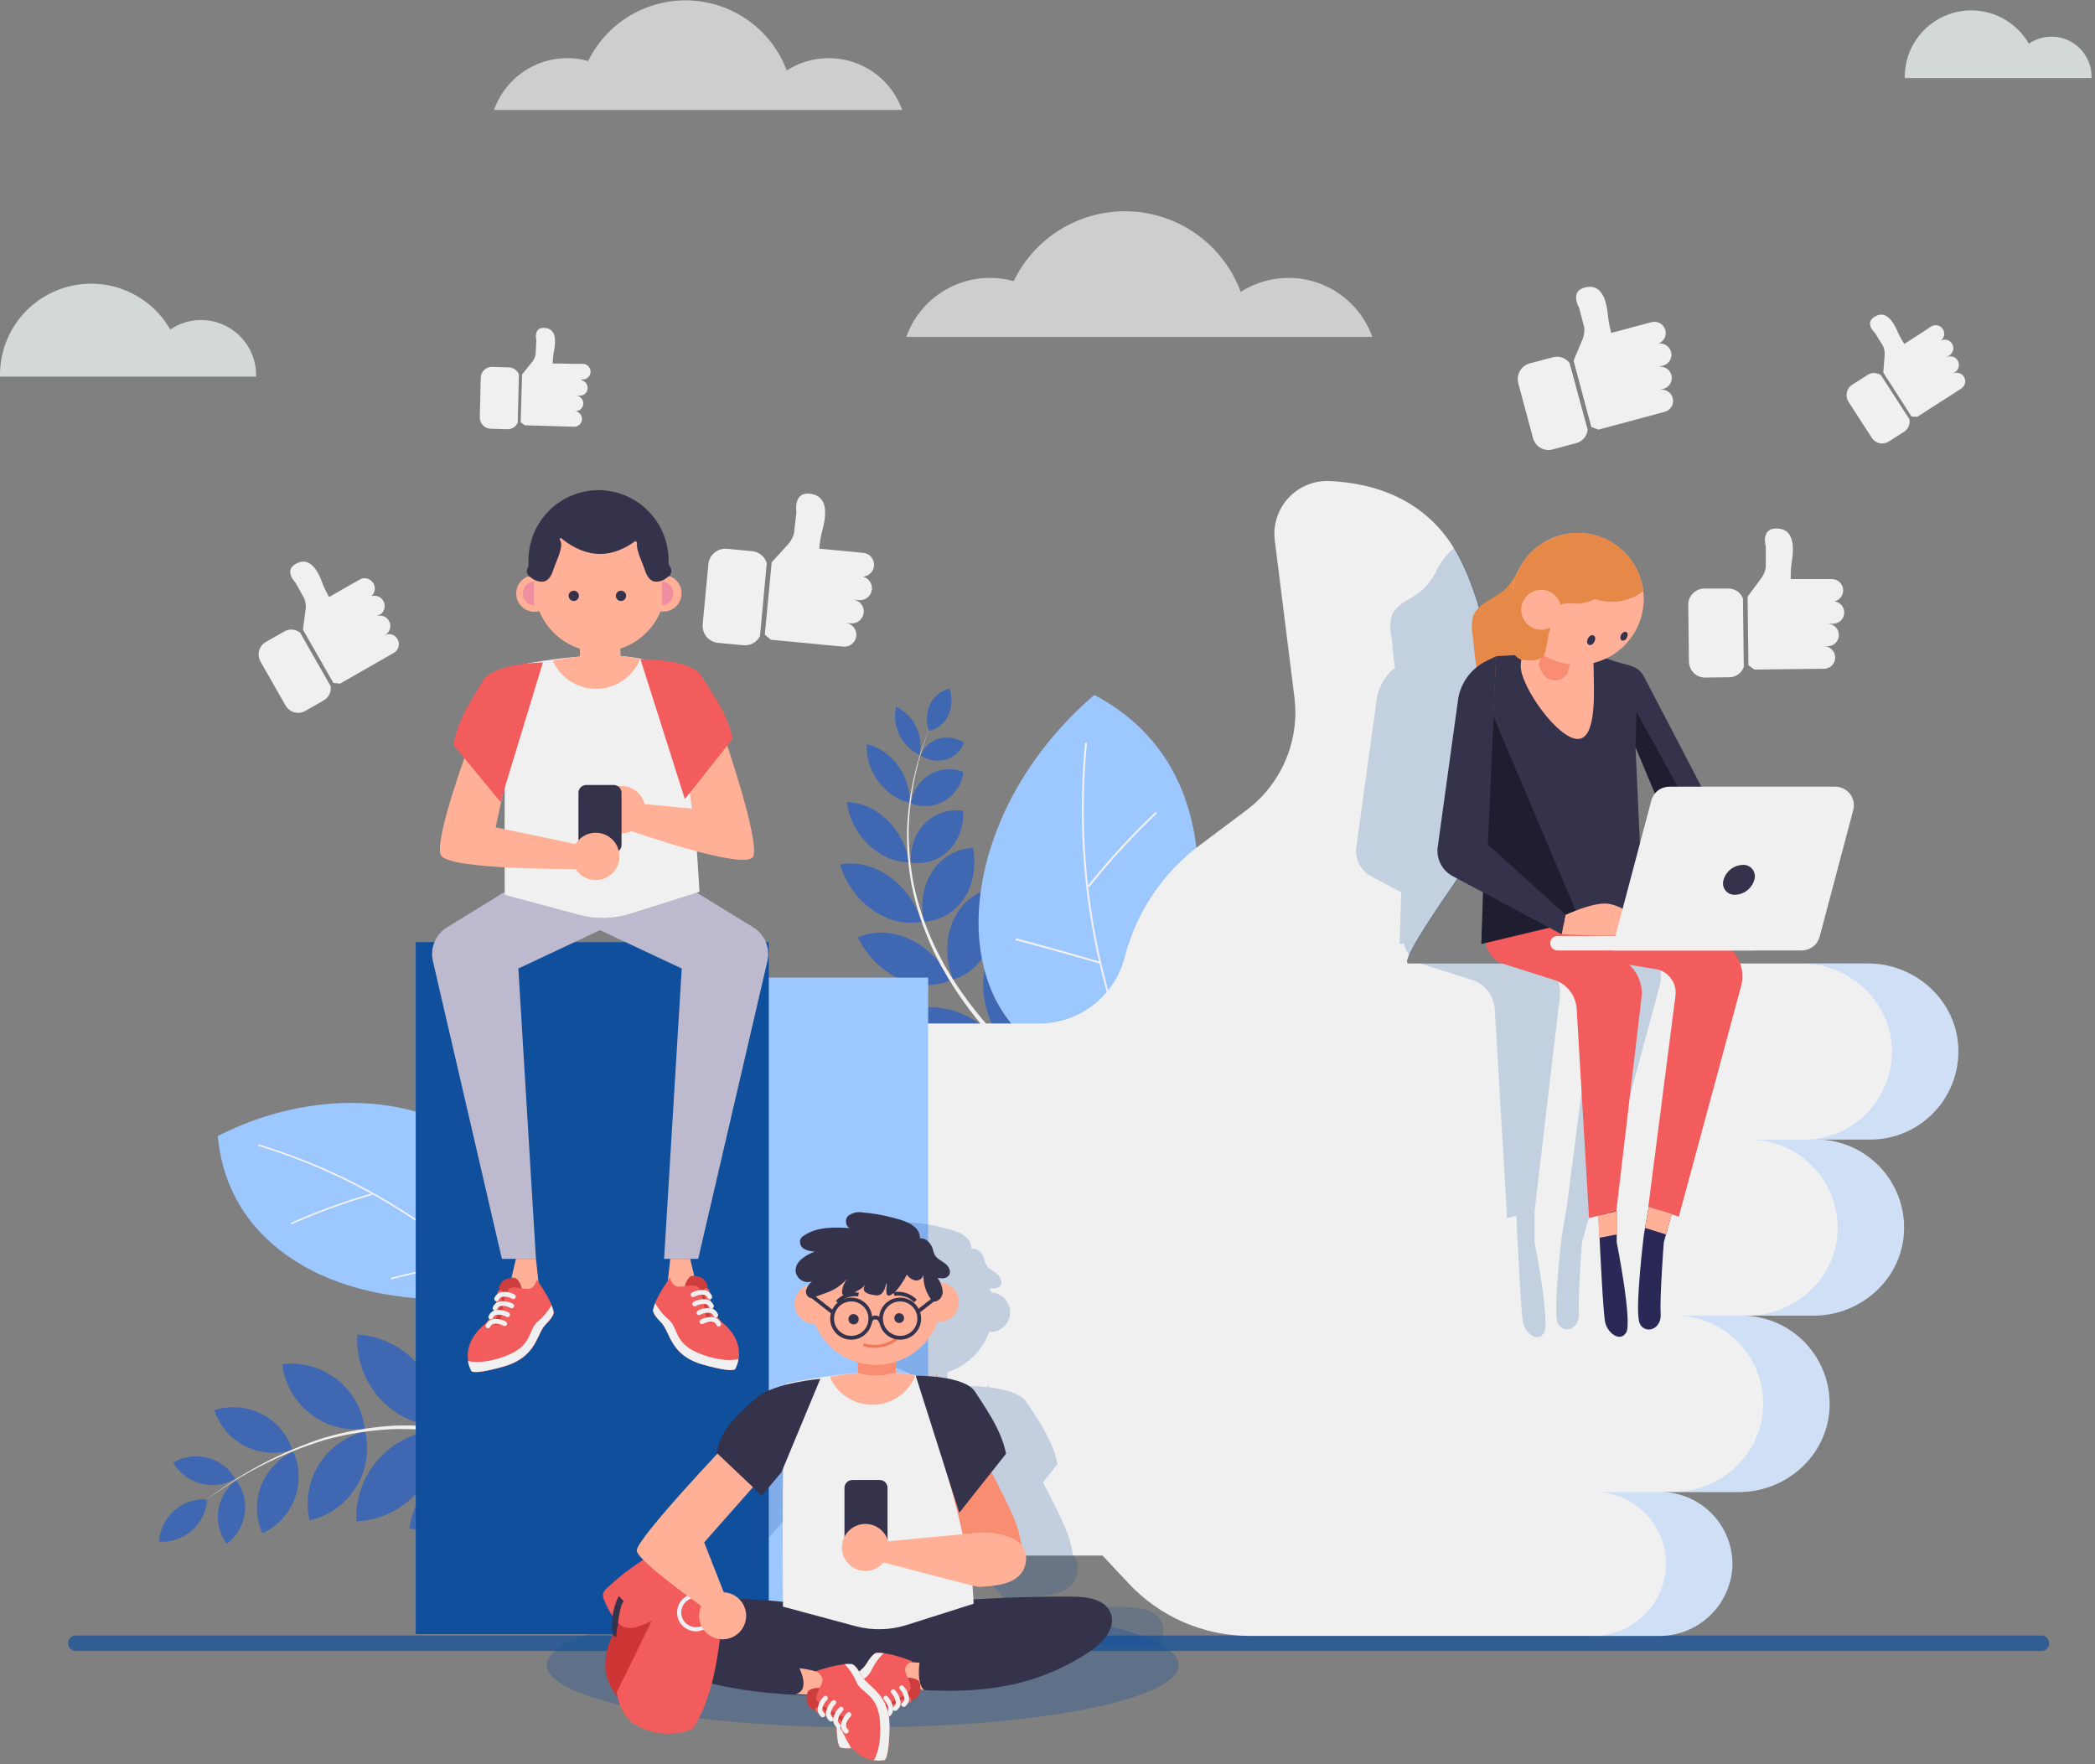 <svg width="437" height="368" viewBox="0 0 437 368" fill="none" xmlns="http://www.w3.org/2000/svg">
<rect x="0" y="0" width="437" height="368" fill="#808080" stroke="none"/>
<g clip-path="url(#clip0_241_1072)">
<path opacity="0.3" d="M179.959 360.305C216.351 360.305 245.853 354.484 245.853 347.304C245.853 340.125 216.351 334.304 179.959 334.304C143.566 334.304 114.064 340.125 114.064 347.304C114.064 354.484 143.566 360.305 179.959 360.305Z" fill="#104F9B"/>
<path opacity="0.7" d="M425.833 344.377H15.809C15.381 344.377 14.97 344.207 14.668 343.904C14.365 343.602 14.195 343.191 14.195 342.763C14.195 342.335 14.365 341.924 14.668 341.621C14.97 341.319 15.381 341.149 15.809 341.149H425.833C426.261 341.149 426.672 341.319 426.975 341.621C427.277 341.924 427.448 342.335 427.448 342.763C427.447 343.191 427.277 343.602 426.975 343.904C426.672 344.207 426.261 344.377 425.833 344.377Z" fill="#104F9B"/>
<path d="M136.556 290.719C138.988 292.727 141.001 295.193 142.479 297.979C143.957 300.764 144.872 303.813 145.172 306.952C145.472 310.091 145.15 313.258 144.226 316.273C143.302 319.287 141.793 322.091 139.785 324.522C137.353 322.515 135.341 320.048 133.863 317.263C132.384 314.477 131.469 311.428 131.169 308.289C130.87 305.15 131.191 301.983 132.115 298.968C133.04 295.954 134.549 293.151 136.556 290.719Z" fill="#4067B2"/>
<path d="M106.068 332.098C107.804 329.466 110.042 327.201 112.653 325.434C115.265 323.666 118.198 322.43 121.287 321.797C124.376 321.163 127.56 321.144 130.656 321.741C133.753 322.338 136.701 323.539 139.333 325.275C137.597 327.908 135.359 330.172 132.748 331.94C130.137 333.707 127.203 334.943 124.114 335.577C121.025 336.21 117.841 336.229 114.745 335.632C111.649 335.035 108.7 333.835 106.068 332.098Z" fill="#4067B2"/>
<path d="M116.582 281.206C119.089 282.664 121.284 284.603 123.041 286.911C124.798 289.218 126.083 291.849 126.823 294.654C127.562 297.458 127.742 300.381 127.351 303.255C126.961 306.129 126.007 308.898 124.546 311.403C119.488 308.453 115.808 303.615 114.315 297.953C112.821 292.29 113.637 286.267 116.582 281.206Z" fill="#4067B2"/>
<path d="M95.037 323.284C96.223 320.637 97.918 318.249 100.026 316.257C102.135 314.265 104.615 312.708 107.325 311.674C110.036 310.641 112.923 310.152 115.822 310.235C118.722 310.317 121.576 310.97 124.223 312.157C123.038 314.804 121.343 317.192 119.234 319.184C117.126 321.176 114.646 322.733 111.936 323.766C109.225 324.8 106.338 325.289 103.439 325.206C100.539 325.124 97.684 324.47 95.037 323.284Z" fill="#4067B2"/>
<path d="M93.627 278.461C96.075 279.101 98.373 280.217 100.389 281.745C102.405 283.274 104.1 285.184 105.378 287.368C106.655 289.552 107.489 291.966 107.833 294.473C108.177 296.979 108.023 299.529 107.381 301.976C104.933 301.336 102.636 300.22 100.62 298.692C98.603 297.164 96.908 295.253 95.631 293.069C94.353 290.885 93.519 288.471 93.175 285.965C92.832 283.458 92.985 280.909 93.627 278.461Z" fill="#4067B2"/>
<path d="M85.373 318.84C86.14 313.792 88.88 309.256 92.991 306.229C97.102 303.202 102.247 301.931 107.295 302.697C106.528 307.744 103.788 312.28 99.677 315.307C95.566 318.335 90.421 319.605 85.373 318.84Z" fill="#4067B2"/>
<path d="M74.536 278.386C79.354 278.672 83.861 280.86 87.066 284.468C90.271 288.077 91.911 292.811 91.626 297.629C89.24 297.489 86.905 296.88 84.754 295.837C82.604 294.794 80.68 293.337 79.093 291.55C77.505 289.763 76.286 287.68 75.504 285.422C74.722 283.163 74.393 280.772 74.536 278.386Z" fill="#4067B2"/>
<path d="M74.342 317.344C74.229 314.956 74.588 312.57 75.398 310.32C76.208 308.071 77.453 306.004 79.061 304.236C80.671 302.468 82.612 301.034 84.775 300.017C86.939 298.999 89.281 298.418 91.669 298.306C91.782 300.694 91.423 303.081 90.613 305.33C89.803 307.579 88.559 309.647 86.95 311.415C85.341 313.183 83.399 314.616 81.236 315.634C79.073 316.651 76.73 317.232 74.342 317.344Z" fill="#4067B2"/>
<path d="M58.867 284.553C60.884 284.306 62.93 284.46 64.888 285.005C66.845 285.55 68.676 286.476 70.275 287.729C71.875 288.983 73.211 290.539 74.208 292.31C75.205 294.081 75.843 296.03 76.086 298.048C74.069 298.293 72.024 298.138 70.067 297.593C68.11 297.047 66.279 296.121 64.68 294.868C63.081 293.615 61.745 292.059 60.747 290.289C59.75 288.519 59.111 286.57 58.867 284.553Z" fill="#4067B2"/>
<path d="M64.571 317.15C64.115 315.171 64.053 313.121 64.389 311.118C64.726 309.115 65.453 307.198 66.531 305.476C67.608 303.754 69.014 302.261 70.668 301.083C72.322 299.904 74.193 299.063 76.172 298.608C76.628 300.587 76.69 302.637 76.353 304.64C76.017 306.643 75.29 308.56 74.212 310.282C73.135 312.004 71.729 313.497 70.075 314.675C68.42 315.854 66.55 316.695 64.571 317.15Z" fill="#4067B2"/>
<path d="M44.705 294.152C47.954 293.099 51.489 293.376 54.534 294.923C57.58 296.47 59.889 299.161 60.955 302.406C57.705 303.459 54.171 303.182 51.125 301.635C48.079 300.088 45.771 297.397 44.705 294.152Z" fill="#4067B2"/>
<path d="M54.724 319.819C53.333 316.704 53.231 313.165 54.441 309.975C55.651 306.785 58.074 304.203 61.181 302.794C62.572 305.909 62.673 309.448 61.463 312.638C60.254 315.828 57.831 318.41 54.724 319.819Z" fill="#4067B2"/>
<path d="M36.106 305.076C37.181 304.446 38.37 304.034 39.604 303.864C40.839 303.695 42.095 303.77 43.3 304.085C44.505 304.401 45.637 304.952 46.629 305.705C47.622 306.458 48.456 307.4 49.085 308.476C46.912 309.745 44.325 310.1 41.891 309.462C39.458 308.824 37.377 307.247 36.106 305.076Z" fill="#4067B2"/>
<path d="M47.287 322.025C45.798 319.998 45.173 317.462 45.551 314.974C45.928 312.487 47.276 310.251 49.3 308.756C50.792 310.783 51.418 313.319 51.041 315.807C50.664 318.296 49.313 320.532 47.287 322.025Z" fill="#4067B2"/>
<path d="M33.157 321.584C33.237 320.341 33.56 319.126 34.11 318.009C34.659 316.892 35.423 315.893 36.359 315.072C37.295 314.25 38.383 313.621 39.562 313.221C40.741 312.82 41.988 312.656 43.23 312.738C43.067 315.246 41.914 317.588 40.025 319.246C38.136 320.905 35.666 321.746 33.157 321.584Z" fill="#4067B2"/>
<path d="M144.499 329.44C141.441 325.647 138.083 322.106 134.458 318.851C130.863 315.601 127.032 312.623 122.997 309.94C118.963 307.232 114.699 304.884 110.255 302.923C109.178 302.471 108.027 301.966 106.886 301.546L103.453 300.254L99.956 299.264C98.782 298.942 97.577 298.737 96.393 298.468C91.63 297.551 86.776 297.19 81.93 297.392C77.096 297.704 72.311 298.541 67.659 299.889C58.453 302.868 49.852 307.467 42.262 313.47C49.924 307.608 58.573 303.161 67.799 300.341C72.42 299.078 77.166 298.327 81.951 298.102C86.738 297.976 91.524 298.409 96.21 299.394C97.373 299.673 98.556 299.899 99.697 300.233L103.13 301.309L106.542 302.504C107.618 302.934 108.694 303.451 109.835 303.913C114.179 305.917 118.342 308.293 122.276 311.016C126.208 313.737 129.934 316.744 133.425 320.013C136.922 323.261 140.16 326.776 143.11 330.527L144.499 329.44Z" fill="#F0F0F0"/>
<path d="M45.425 236.953C46.792 251.697 55.854 260.629 66.422 265.709C77.356 270.756 89.796 271.907 106.24 270.648C110.922 257.089 108.468 244.153 96.899 236.512C85.836 228.979 65.647 226.74 45.425 236.953Z" fill="#9DC7FF"/>
<path d="M117.906 286.856C111.191 275.976 102.522 266.431 92.336 258.703C80.789 249.91 67.764 243.251 53.874 239.041L53.981 238.708C67.909 242.932 80.97 249.609 92.552 258.423C102.795 266.155 111.501 275.737 118.218 286.673L117.906 286.856Z" fill="#F0F0F0"/>
<path d="M60.729 255.42L60.589 255.108C66.089 252.656 71.752 250.588 77.539 248.92L77.636 249.254C71.864 250.915 66.215 252.975 60.729 255.42Z" fill="#F0F0F0"/>
<path d="M89.528 256.41H89.183C89.732 251.202 90.367 245.918 91.066 240.698H91.411C90.722 245.918 90.087 251.202 89.528 256.41Z" fill="#F0F0F0"/>
<path d="M81.596 266.893L81.499 266.548C87.149 265.039 92.905 263.96 98.718 263.32V263.664C92.937 264.305 87.213 265.384 81.596 266.893Z" fill="#F0F0F0"/>
<path d="M195.865 228.666C203.818 236.092 214.87 235.952 220.542 228.354C212.578 220.929 201.525 221.069 195.865 228.666Z" fill="#4067B2"/>
<path d="M219.541 200.836C213.084 207.606 213.718 219.723 221.026 227.913C227.461 221.144 226.794 209.026 219.541 200.836Z" fill="#4067B2"/>
<path d="M185.275 213.579C191.657 221.446 201.956 223.124 208.284 217.324C201.902 209.457 191.56 207.778 185.275 213.579Z" fill="#4067B2"/>
<path d="M211.103 192.808C204.14 197.737 203.086 208.574 208.757 217.012C215.731 212.083 216.786 201.246 211.103 192.808Z" fill="#4067B2"/>
<path d="M178.947 195.542C182.832 203.506 191.495 207.498 198.318 204.463C194.412 196.511 185.748 192.518 178.947 195.542Z" fill="#4067B2"/>
<path d="M206.099 185.49C198.921 187.643 195.649 196.102 198.781 204.334C205.97 202.16 209.242 193.712 206.099 185.49Z" fill="#4067B2"/>
<path d="M175.245 180.325C177.58 188.267 185.178 193.626 192.206 192.292C189.86 184.35 182.272 178.99 175.245 180.325Z" fill="#4067B2"/>
<path d="M202.935 176.838C195.703 177.322 191.097 184.231 192.69 192.27C199.922 191.786 204.474 184.877 202.935 176.838Z" fill="#4067B2"/>
<path d="M176.644 167.324C177.527 174.169 183.306 179.776 189.558 179.873C188.643 173.028 182.875 167.411 176.644 167.324Z" fill="#4067B2"/>
<path d="M200.944 169.111C194.648 168.293 189.73 173.147 189.956 179.938C196.241 180.798 201.159 175.902 200.944 169.111Z" fill="#4067B2"/>
<path d="M180.798 155.228C180.507 160.792 184.511 166.27 189.741 167.464C190.01 161.89 186.007 156.412 180.798 155.228Z" fill="#4067B2"/>
<path d="M200.955 160.996C199.809 160.548 198.575 160.369 197.349 160.474C196.123 160.579 194.937 160.965 193.884 161.602C192.831 162.239 191.939 163.109 191.276 164.146C190.614 165.184 190.199 166.359 190.064 167.582C191.21 168.033 192.444 168.214 193.671 168.11C194.898 168.006 196.085 167.62 197.138 166.983C198.192 166.346 199.084 165.474 199.746 164.436C200.408 163.397 200.822 162.22 200.955 160.996Z" fill="#4067B2"/>
<path d="M186.911 147.437C186.477 149.416 186.724 151.483 187.613 153.304C188.502 155.125 189.98 156.592 191.807 157.467C192.243 155.487 191.997 153.419 191.108 151.598C190.219 149.777 188.739 148.31 186.911 147.437Z" fill="#4067B2"/>
<path d="M201.105 154.895C197.511 152.742 193.454 154.001 192.044 157.628C195.638 159.738 199.696 158.521 201.105 154.895Z" fill="#4067B2"/>
<path d="M198.103 143.67C194.444 144.391 192.485 148.319 193.723 152.452C197.371 151.742 199.341 147.803 198.103 143.67Z" fill="#4067B2"/>
<path d="M224.921 231.669C221.61 229.532 218.453 227.166 215.473 224.588C212.432 221.982 209.557 219.189 206.863 216.226C204.16 213.231 201.682 210.04 199.448 206.68C198.899 205.819 198.372 204.98 197.823 204.108L196.306 201.482L194.928 198.781C194.476 197.877 194.1 196.941 193.691 196.015C192.132 192.333 190.946 188.505 190.15 184.586C189.448 180.768 189.13 176.889 189.203 173.007C189.517 165.648 191.15 158.405 194.024 151.623C191.26 158.447 189.74 165.711 189.537 173.071C189.512 176.925 189.873 180.772 190.613 184.554C191.446 188.415 192.665 192.183 194.25 195.8C194.681 196.693 195.057 197.619 195.52 198.501L196.908 201.149L198.437 203.721C198.953 204.571 199.513 205.389 200.062 206.218C202.302 209.498 204.784 212.606 207.487 215.516C210.158 218.394 213.009 221.101 216.021 223.619C218.966 226.101 222.08 228.374 225.341 230.421L224.921 231.669Z" fill="#F0F0F0"/>
<path d="M228.258 144.961C243.518 153 249.114 166.733 249.857 180.357C250.416 194.347 246.122 208.252 237.437 225.438C220.767 224.426 207.939 216.043 204.872 200.202C201.708 184.898 208.284 162.137 228.258 144.961Z" fill="#9DC7FF"/>
<path d="M249.674 245.143C240.957 233.076 234.543 219.504 230.754 205.109C226.449 188.767 225.09 171.789 226.74 154.97H226.331C224.689 171.831 226.066 188.85 230.399 205.227C234.168 219.673 240.602 233.287 249.372 245.369L249.674 245.143Z" fill="#F0F0F0"/>
<path d="M241.323 169.649L241.043 169.358C235.955 174.182 231.208 179.353 226.837 184.834L227.16 185.092C231.517 179.622 236.249 174.462 241.323 169.649Z" fill="#F0F0F0"/>
<path d="M229.571 201.063L229.678 200.675C223.834 198.953 217.84 197.285 211.943 195.714L211.835 196.112C217.754 197.684 223.727 199.352 229.571 201.063Z" fill="#F0F0F0"/>
<path d="M244.293 197.177L243.97 196.93C239.832 202.326 236.108 208.028 232.831 213.987L233.187 214.192C236.452 208.247 240.165 202.559 244.293 197.177Z" fill="#F0F0F0"/>
<path d="M408.474 218.465C408.012 208.574 399.488 200.977 389.598 200.977H293.818C292.086 200.977 297.693 192.367 303.063 184.629C309.407 175.485 312.644 164.544 312.296 153.42C311.963 141.905 310.144 127.366 304.29 116.12C297.832 103.884 286.274 100.731 277.245 100.332C275.647 100.276 274.055 100.567 272.581 101.187C271.107 101.807 269.785 102.74 268.707 103.921C267.629 105.102 266.821 106.504 266.338 108.029C265.856 109.554 265.711 111.165 265.913 112.751L270.002 145.424C270.559 149.876 269.932 154.396 268.184 158.528C266.436 162.66 263.63 166.259 260.048 168.96L250.244 176.311C242.52 182.088 237.003 190.331 234.607 199.674C233.59 203.628 231.287 207.132 228.061 209.633C224.834 212.135 220.868 213.492 216.785 213.493H179.722L183.919 324.479H229.979L235.457 330.323C238.686 333.766 242.587 336.511 246.918 338.388C251.249 340.265 255.919 341.234 260.64 341.235H345.938C349.845 341.276 353.62 339.819 356.487 337.163C359.353 334.507 361.093 330.854 361.349 326.954C361.438 324.926 361.118 322.902 360.406 321.001C359.694 319.1 358.605 317.363 357.205 315.894C355.805 314.424 354.122 313.253 352.258 312.45C350.394 311.647 348.387 311.229 346.357 311.22H362.726C372.627 311.22 381.139 303.612 381.613 293.732C381.737 291.245 381.354 288.758 380.488 286.423C379.622 284.088 378.291 281.953 376.575 280.148C374.86 278.342 372.795 276.904 370.507 275.921C368.219 274.937 365.755 274.429 363.264 274.426H378.277C388.178 274.426 396.69 266.817 397.153 256.927C397.268 254.446 396.879 251.968 396.009 249.642C395.14 247.315 393.808 245.189 392.094 243.392C390.38 241.595 388.32 240.163 386.038 239.184C383.755 238.205 381.298 237.699 378.815 237.696H390.115C392.6 237.696 395.059 237.191 397.344 236.214C399.629 235.236 401.692 233.805 403.408 232.007C405.124 230.21 406.458 228.083 407.329 225.755C408.2 223.427 408.589 220.947 408.474 218.465Z" fill="#F0F0F0"/>
<g opacity="0.4">
<path d="M346.368 311.22H332.539C334.571 311.221 336.581 311.634 338.448 312.434C340.315 313.235 342 314.406 343.401 315.877C344.801 317.349 345.889 319.089 346.597 320.993C347.305 322.897 347.619 324.925 347.52 326.954C347.264 330.853 345.524 334.507 342.658 337.163C339.791 339.819 336.017 341.276 332.109 341.235H345.97C349.878 341.276 353.653 339.819 356.519 337.163C359.385 334.507 361.125 330.853 361.381 326.954C361.471 324.924 361.15 322.898 360.436 320.996C359.723 319.094 358.632 317.355 357.23 315.886C355.827 314.416 354.142 313.245 352.276 312.443C350.409 311.641 348.4 311.225 346.368 311.22Z" fill="#9DC7FF"/>
<path d="M363.264 274.426H349.403C351.892 274.426 354.355 274.931 356.643 275.911C358.931 276.892 360.996 278.327 362.713 280.129C364.429 281.931 365.762 284.063 366.63 286.396C367.498 288.729 367.883 291.214 367.763 293.7C367.3 303.579 358.787 311.188 348.886 311.188H362.737C372.638 311.188 381.15 303.579 381.624 293.7C381.743 291.214 381.357 288.73 380.488 286.398C379.62 284.066 378.287 281.934 376.57 280.132C374.854 278.33 372.789 276.895 370.502 275.914C368.215 274.934 365.753 274.427 363.264 274.426Z" fill="#9DC7FF"/>
<path d="M408.474 218.464C408.012 208.574 399.488 200.976 389.598 200.976H375.737C385.638 200.976 394.15 208.574 394.624 218.464C394.743 220.95 394.357 223.434 393.488 225.766C392.62 228.098 391.287 230.23 389.57 232.032C387.854 233.834 385.79 235.268 383.503 236.249C381.215 237.23 378.753 237.737 376.264 237.738H364.943C367.431 237.738 369.893 238.244 372.18 239.223C374.468 240.203 376.532 241.637 378.249 243.438C379.965 245.239 381.298 247.37 382.167 249.702C383.036 252.033 383.422 254.517 383.303 257.002C382.84 266.892 374.316 274.425 364.416 274.425H378.277C388.178 274.425 396.69 266.817 397.153 256.927C397.268 254.446 396.879 251.967 396.009 249.641C395.14 247.315 393.808 245.189 392.094 243.392C390.38 241.594 388.32 240.163 386.038 239.184C383.755 238.205 381.298 237.698 378.815 237.695H390.115C392.6 237.695 395.06 237.191 397.344 236.213C399.629 235.235 401.692 233.804 403.408 232.007C405.124 230.209 406.458 228.082 407.329 225.754C408.2 223.427 408.589 220.947 408.474 218.464Z" fill="#9DC7FF"/>
</g>
<path d="M193.605 203.915H152.979V340.88H193.605V203.915Z" fill="#9DC7FF"/>
<path d="M160.361 196.521H86.719V340.869H160.361V196.521Z" fill="#104F9B"/>
<path d="M180.529 306.991C180.529 308.372 180.119 309.723 179.352 310.871C178.585 312.02 177.494 312.915 176.218 313.444C174.941 313.972 173.537 314.111 172.182 313.841C170.827 313.572 169.583 312.907 168.606 311.93C167.629 310.953 166.964 309.708 166.695 308.354C166.425 306.999 166.563 305.594 167.092 304.318C167.621 303.042 168.516 301.951 169.664 301.184C170.813 300.416 172.163 300.007 173.545 300.007C175.396 300.009 177.171 300.746 178.48 302.055C179.79 303.365 180.526 305.14 180.529 306.991Z" fill="#F0F0F0"/>
<g opacity="0.2">
<path d="M296.132 200.934L307.088 204.41C308.382 204.82 309.522 205.61 310.361 206.677C311.2 207.744 311.698 209.039 311.79 210.394L314.373 254.076L316.289 253.602L316.612 260.059C316.612 260.059 317.268 273.662 317.688 275.847C318.108 278.031 320.755 280.238 322.068 277.999C322.735 276.923 322.24 272.188 321.584 267.743C320.927 263.298 320.099 259.134 320.099 259.134V257.509V252.634L325.329 208.252C325.514 206.971 325.386 205.664 324.954 204.444C324.523 203.224 323.802 202.126 322.854 201.246L328.321 202.107C329.62 202.309 330.787 203.016 331.567 204.074C332.347 205.132 332.677 206.456 332.485 207.757L326.825 251.73L325.824 257.573C325.824 257.573 323.844 273.587 324.941 275.997C326.039 278.408 329.547 277.31 329.332 274.017C329.117 270.724 329.989 259.101 329.989 259.101L330.451 257.476L331.635 253.258L333.196 253.753L346.11 205.949C346.61 204.296 346.56 202.525 345.97 200.902H296.132V200.934Z" fill="#104F9B"/>
<path d="M285.919 182.735L292.279 186.125L291.967 196.037V196.575V196.941L292.807 196.747C293.014 197.702 293.437 198.597 294.044 199.362C295.217 196.51 299.307 190.322 303.278 184.619C309.622 175.475 312.859 164.533 312.512 153.41C312.178 141.894 310.359 127.355 304.505 116.109C304.16 115.453 303.795 114.839 303.429 114.237C303.063 114.538 302.697 114.85 302.352 115.184C301.729 115.81 301.167 116.495 300.674 117.228C300.426 117.594 300.2 117.971 299.985 118.305C299.801 118.654 299.636 119.014 299.49 119.381C298.75 120.719 297.826 121.947 296.746 123.029C294.593 124.955 291.236 125.795 290.288 128.496C289.933 129.989 289.933 131.544 290.288 133.037C290.547 135.093 290.568 137.181 291.01 139.204C289.896 140.112 288.975 141.232 288.299 142.5C287.623 143.767 287.205 145.156 287.071 146.587L282.927 176.644C282.746 177.843 282.935 179.069 283.47 180.158C284.005 181.247 284.859 182.146 285.919 182.735Z" fill="#104F9B"/>
</g>
<path d="M337.232 252.633V259.09C337.232 259.09 338.06 263.266 338.717 267.7C339.373 272.134 339.868 276.858 339.212 277.956C337.888 280.108 335.262 277.956 334.821 275.804C334.38 273.651 333.745 260.016 333.745 260.016L333.303 251.245L337.232 252.633Z" fill="#292857"/>
<path d="M343.893 251.762L342.892 257.605C342.892 257.605 340.923 273.619 342.021 276.03C343.118 278.44 346.627 277.342 346.401 274.049C346.175 270.756 347.057 259.134 347.057 259.134L349.037 252.117L343.893 251.762Z" fill="#292857"/>
<path d="M318.388 116.809C316.633 118.724 315.719 121.318 313.792 123.051C311.64 124.977 308.272 125.816 307.281 128.518C306.921 130.01 306.921 131.567 307.281 133.059C307.424 135.201 307.675 137.335 308.035 139.452C308.223 140.512 308.623 141.524 309.211 142.426C309.799 143.329 310.563 144.103 311.457 144.703C312.379 145.184 313.403 145.435 314.443 145.435C315.483 145.435 316.508 145.184 317.43 144.703C319.275 143.725 320.727 142.14 321.541 140.216C322.09 138.978 322.509 137.536 323.693 136.847C324.606 136.468 325.579 136.257 326.567 136.223C329.623 135.717 332.034 133.167 333.153 130.283C334.127 127.338 334.454 124.218 334.111 121.135C333.949 118.574 333.583 115.862 331.958 113.871C328.471 109.771 321.261 113.677 318.388 116.809Z" fill="#E58848"/>
<path d="M341.149 180.433L340.665 187.643L359.239 196.608C360.868 197.483 362.142 198.895 362.847 200.604C363.551 202.313 363.642 204.213 363.103 205.981L350.189 253.785L343.818 251.762L349.478 207.789C349.67 206.488 349.34 205.165 348.56 204.106C347.78 203.048 346.613 202.341 345.314 202.139L338.706 201.063L331.657 193.896L339.804 201.203C340.774 202.073 341.517 203.167 341.967 204.39C342.417 205.613 342.561 206.928 342.386 208.219L337.156 252.601L331.463 254.075L328.88 210.393C328.79 209.04 328.294 207.745 327.457 206.678C326.62 205.61 325.481 204.82 324.188 204.41L312.738 200.772C311.841 200.226 311.096 199.465 310.57 198.557C310.043 197.649 309.753 196.624 309.724 195.574L310.209 180.196L341.149 180.433Z" fill="#F35C5C"/>
<path d="M309.003 196.575L312.092 136.879C312.092 136.879 324.791 136.115 328.568 136.115C331.418 136.387 334.224 137.013 336.919 137.977C339.524 138.816 341.687 138.741 342.957 141.205L363.749 181.078L350.953 182.294L346.648 177.419L348.8 174.136L341.149 155.788L342.677 189.149L309.003 196.575Z" fill="#35324C"/>
<path d="M341.364 148.513L355.139 173.448L350.834 178.485C349.702 178.684 348.538 178.621 347.434 178.302L346.669 177.419L348.822 174.137L341.149 155.788L341.364 148.513Z" fill="#1F1E30"/>
<path d="M329.106 154.141C324.909 154.141 317.215 143.185 317.215 138.988C317.214 138.165 317.349 137.347 317.613 136.567C321.53 136.352 326.437 136.115 328.547 136.115C329.72 136.163 330.885 136.332 332.023 136.621C332.278 137.384 332.408 138.184 332.41 138.988C332.41 143.185 333.303 154.141 329.106 154.141Z" fill="#FFB096"/>
<path d="M310.564 147.178L309.003 196.908L329.548 191.99L310.564 147.178Z" fill="#1F1E30"/>
<path d="M329.827 129.981C329.472 130.691 326.975 140.484 326.975 140.484C326.657 140.983 326.204 141.38 325.669 141.632C325.133 141.883 324.538 141.978 323.951 141.905C321.799 141.733 320.927 138.676 320.927 138.676L324.662 126.397L329.827 129.981Z" fill="#F88D72"/>
<path d="M316.644 123.944C316.644 130.691 323.811 138.16 330.559 138.16C337.307 138.16 341.084 130.691 341.084 123.944C340.99 120.766 339.661 117.749 337.38 115.534C335.098 113.32 332.044 112.081 328.864 112.081C325.684 112.081 322.63 113.32 320.349 115.534C318.067 117.749 316.738 120.766 316.644 123.944Z" fill="#FFB096"/>
<path d="M329.117 138.677C336.713 138.677 342.871 132.519 342.871 124.923C342.871 117.327 336.713 111.169 329.117 111.169C321.521 111.169 315.364 117.327 315.364 124.923C315.364 132.519 321.521 138.677 329.117 138.677Z" fill="#FFB096"/>
<path d="M338.168 132.37C337.899 132.843 337.942 133.381 338.265 133.564C338.588 133.747 339.083 133.564 339.341 133.048C339.599 132.531 339.578 132.036 339.244 131.842C338.91 131.649 338.448 131.918 338.168 132.37Z" fill="#35324C"/>
<path d="M331.248 133.145C330.947 133.673 331 134.221 331.355 134.469C331.711 134.716 332.249 134.469 332.55 133.899C332.851 133.328 332.808 132.822 332.442 132.575C332.077 132.327 331.549 132.629 331.248 133.145Z" fill="#35324C"/>
<path d="M326.534 190.839C327.072 190.656 331.581 188.471 334.788 188.471C337.996 188.471 341.913 191.85 341.913 191.85C341.913 191.85 342.44 193.637 340.309 193.282C338.178 192.927 340.6 194.616 340.6 194.616C339.744 194.828 338.873 194.976 337.996 195.057C335.499 195.413 325.781 194.885 325.781 194.885L326.534 190.839Z" fill="#FFB096"/>
<path d="M312.092 136.88L310.37 176.171L326.513 190.775L325.749 194.875L302.987 182.736C301.913 182.161 301.041 181.272 300.489 180.186C299.937 179.101 299.731 177.872 299.899 176.666L304.053 146.608C304.214 144.761 304.849 142.987 305.898 141.458C306.946 139.929 308.372 138.697 310.036 137.88L312.092 136.88Z" fill="#35324C"/>
<path d="M324.877 198.254H366.009V195.23H324.877C324.477 195.23 324.094 195.388 323.812 195.671C323.529 195.954 323.37 196.337 323.37 196.736C323.369 196.935 323.407 197.132 323.482 197.316C323.557 197.5 323.668 197.668 323.808 197.809C323.948 197.95 324.114 198.062 324.298 198.138C324.481 198.214 324.678 198.254 324.877 198.254Z" fill="#F0F0F0"/>
<path d="M336.166 198.254H375.834C376.688 198.253 377.517 197.97 378.193 197.448C378.868 196.926 379.352 196.195 379.569 195.37L386.574 168.96C386.726 168.387 386.744 167.786 386.627 167.205C386.51 166.623 386.261 166.077 385.899 165.607C385.537 165.137 385.072 164.756 384.54 164.494C384.008 164.232 383.423 164.096 382.829 164.096H348.198C347.343 164.096 346.512 164.379 345.835 164.901C345.157 165.422 344.671 166.153 344.453 166.98L336.166 198.254Z" fill="#F0F0F0"/>
<path d="M359.519 183.531C359.399 183.901 359.371 184.295 359.438 184.678C359.505 185.062 359.665 185.423 359.904 185.73C360.143 186.037 360.453 186.28 360.809 186.439C361.164 186.598 361.552 186.668 361.941 186.642C362.849 186.611 363.725 186.294 364.442 185.735C365.159 185.176 365.681 184.405 365.933 183.531C366.056 183.161 366.086 182.766 366.02 182.381C365.954 181.996 365.794 181.634 365.555 181.325C365.315 181.017 365.004 180.772 364.648 180.612C364.291 180.453 363.901 180.384 363.512 180.41C362.602 180.441 361.725 180.76 361.008 181.321C360.29 181.882 359.769 182.656 359.519 183.531Z" fill="#35324C"/>
<path d="M329.117 111.169C332.488 111.168 335.741 112.407 338.257 114.65C340.774 116.892 342.377 119.982 342.763 123.33C341.462 124.313 339.958 124.992 338.36 125.317C336.762 125.643 335.112 125.606 333.531 125.209C331.949 124.813 330.477 124.067 329.221 123.027C327.966 121.986 326.959 120.678 326.276 119.198C326.459 120.717 326.459 122.252 326.276 123.772C326.08 125.301 325.343 126.709 324.199 127.743C324.192 126.665 323.934 125.604 323.446 124.643C323.19 124.172 322.784 123.802 322.292 123.591C321.8 123.38 321.251 123.341 320.734 123.481C320.383 123.641 320.08 123.89 319.855 124.203C319.63 124.517 319.492 124.884 319.453 125.267C319.382 126.036 319.508 126.81 319.819 127.517C320.26 128.641 320.906 129.674 321.724 130.562C320.089 130.868 318.422 130.965 316.763 130.853C315.755 128.758 315.296 126.441 315.428 124.12C315.56 121.799 316.28 119.55 317.519 117.583C318.758 115.616 320.476 113.996 322.512 112.874C324.548 111.752 326.836 111.166 329.16 111.169H329.117Z" fill="#E58848"/>
<path d="M328.913 125.913C327.632 125.913 326.158 125.558 325.221 126.44C324.816 126.891 324.528 127.434 324.382 128.022C323.984 129.228 323.575 130.433 323.177 131.649C322.854 132.607 322.595 136.287 321.821 136.944C320.669 137.912 318.99 137.805 317.516 137.643C316.042 137.482 314.524 134.619 313.674 133.532C313.17 132.807 312.91 131.94 312.931 131.057C312.921 129.062 313.368 127.091 314.24 125.296C315.111 123.501 316.383 121.93 317.957 120.704C321.146 118.277 324.996 116.873 328.999 116.679C329.884 116.574 330.782 116.632 331.646 116.852C333.68 117.497 336.22 120.532 335.359 122.566C334.498 124.6 331.076 125.913 328.913 125.913Z" fill="#E58848"/>
<path d="M317.312 127.194C317.312 128.02 317.557 128.828 318.016 129.515C318.475 130.202 319.128 130.737 319.892 131.053C320.655 131.368 321.495 131.45 322.306 131.288C323.116 131.126 323.86 130.728 324.443 130.143C325.027 129.558 325.424 128.813 325.584 128.002C325.744 127.191 325.659 126.351 325.342 125.589C325.024 124.826 324.487 124.174 323.799 123.717C323.111 123.259 322.303 123.016 321.476 123.018C320.371 123.021 319.311 123.462 318.531 124.245C317.75 125.028 317.312 126.088 317.312 127.194Z" fill="#FFB096"/>
<path d="M343.893 251.762L343.15 256.131L347.52 257.509L348.736 253.193L343.893 251.762Z" fill="#FFB096"/>
<path d="M337.199 257.508L333.594 258.197L333.357 253.601L337.242 252.633L337.199 257.508Z" fill="#FFB096"/>
<path opacity="0.2" d="M242.42 338.556C241.247 335.725 237.523 335.23 234.456 335.198C227.554 335.14 220.66 335.338 213.772 335.79C213.772 335.133 213.675 334.122 213.589 332.83C214.02 332.955 214.458 333.048 214.902 333.11C218.367 332.916 223.942 332.69 224.728 328.063C224.871 327.43 224.867 326.773 224.716 326.142C224.565 325.512 224.27 324.924 223.856 324.425C223.705 323.672 223.533 322.854 223.329 321.939C222.823 319.626 220.423 314.632 217.55 309.219L220.584 305.388C219.605 300.179 215.989 295.379 214.127 292.474C212.911 290.579 209.392 289.751 206.411 289.396L206.024 288.75C206.024 288.75 206.024 288.965 206.024 289.353C204.734 289.208 203.437 289.132 202.139 289.127C201.954 289.077 201.768 289.037 201.579 289.008C200.276 288.742 198.957 288.566 197.629 288.481V286.232C199.621 285.587 201.439 284.497 202.946 283.045C204.453 281.592 205.608 279.815 206.325 277.848H206.712C207.771 277.815 208.776 277.376 209.519 276.622C210.262 275.868 210.687 274.857 210.705 273.799C210.723 272.74 210.333 271.715 209.616 270.936C208.898 270.157 207.909 269.684 206.852 269.616C206.745 269.4 206.637 269.196 206.519 268.991L206.422 268.701C207.261 268.808 208.284 268.83 208.736 268.098C209.188 267.366 208.617 266.226 207.864 265.655C207.111 265.085 206.174 264.665 205.712 263.815C205.421 263.277 205.389 262.631 205.109 262.093C204.915 261.597 204.574 261.172 204.132 260.876C203.689 260.579 203.166 260.426 202.634 260.436C202.634 257.734 199.491 256.723 196.962 256.131C194.913 255.592 192.821 255.232 190.71 255.055C190.175 254.953 189.625 254.969 189.097 255.101C188.57 255.233 188.077 255.478 187.653 255.819C186.889 256.605 187.223 258.326 188.31 258.337C184.963 258.122 181.358 257.982 178.549 259.833C178.208 260.019 177.927 260.299 177.742 260.64C177.614 261.012 177.619 261.418 177.756 261.787C177.893 262.156 178.155 262.466 178.495 262.663C179.188 263.029 179.961 263.217 180.744 263.212C178.861 263.966 176.633 265.225 176.73 267.28C176.769 267.667 176.896 268.04 177.101 268.37C177.306 268.7 177.583 268.98 177.912 269.187C178.24 269.395 178.612 269.525 178.998 269.567C179.385 269.61 179.776 269.564 180.142 269.433C179.878 269.691 179.633 269.968 179.41 270.261C178.454 270.546 177.635 271.167 177.103 272.011C176.572 272.855 176.366 273.863 176.522 274.847C176.679 275.832 177.188 276.726 177.955 277.363C178.722 278 179.694 278.337 180.69 278.311C181.469 280.254 182.683 281.994 184.239 283.395C185.795 284.796 187.652 285.821 189.666 286.393V288.546C184.68 288.933 179.726 289.652 174.836 290.698C174.836 290.698 174.75 290.805 174.707 290.967C172.509 291.414 170.429 292.32 168.605 293.625C165.99 295.874 160.975 299.899 160.157 305.14L160.372 305.345C159.296 306.485 157.929 307.96 156.444 309.585L157.09 326.61H158.693L157.617 323.823L167.766 312.329L169.638 314.094L173.728 309.24L174.018 308.53C173.954 314.632 173.932 321.261 173.943 326.61H203.172L208.639 332.454C211.869 335.898 215.772 338.643 220.105 340.52C224.438 342.397 229.11 343.366 233.832 343.366H241.516C242.071 342.711 242.446 341.924 242.604 341.08C242.763 340.237 242.699 339.367 242.42 338.556Z" fill="#104F9B"/>
<path d="M125.289 142.497C124.73 142.509 124.175 142.409 123.656 142.204C123.136 141.999 122.662 141.693 122.262 141.304C121.861 140.914 121.542 140.449 121.323 139.935C121.103 139.422 120.988 138.869 120.984 138.311L120.887 125.504C120.886 125.43 120.899 125.356 120.927 125.287C120.954 125.218 120.995 125.155 121.047 125.102C121.099 125.049 121.162 125.006 121.23 124.978C121.299 124.949 121.373 124.934 121.447 124.934H128.743C128.818 124.933 128.892 124.946 128.961 124.973C129.03 125.001 129.093 125.042 129.146 125.094C129.199 125.146 129.241 125.208 129.27 125.277C129.299 125.345 129.314 125.419 129.314 125.494L129.411 138.3C129.408 139.399 128.975 140.454 128.205 141.239C127.435 142.023 126.388 142.475 125.289 142.497Z" fill="#FFB096"/>
<path d="M139.903 122.555C139.903 122.404 139.903 122.265 139.903 122.125C139.908 120.884 139.756 119.647 139.451 118.444V116.808C139.429 112.943 137.88 109.244 135.143 106.515C132.406 103.786 128.702 102.248 124.837 102.237C120.965 102.248 117.256 103.792 114.519 106.531C111.783 109.269 110.242 112.98 110.233 116.851V122.598L139.903 122.555Z" fill="#35324C"/>
<path d="M138.375 118.477V117.067C138.364 113.497 136.941 110.076 134.416 107.552C131.892 105.028 128.471 103.604 124.901 103.593C121.331 103.604 117.911 105.028 115.387 107.552C112.862 110.076 111.439 113.497 111.428 117.067V122.588C111.429 122.949 111.469 123.31 111.546 123.664C111.902 127.19 113.613 130.441 116.318 132.731C119.023 135.021 122.512 136.171 126.049 135.94C129.586 135.708 132.895 134.113 135.278 131.489C137.662 128.866 138.934 125.42 138.827 121.877C138.815 120.73 138.663 119.588 138.375 118.477Z" fill="#FFB096"/>
<path d="M120.758 124.288C120.758 124.501 120.695 124.709 120.577 124.886C120.458 125.063 120.29 125.201 120.094 125.282C119.897 125.364 119.681 125.385 119.472 125.343C119.263 125.302 119.071 125.199 118.921 125.049C118.77 124.898 118.668 124.707 118.626 124.498C118.585 124.289 118.606 124.073 118.688 123.876C118.769 123.679 118.907 123.511 119.084 123.393C119.261 123.275 119.469 123.212 119.682 123.212C119.967 123.212 120.241 123.325 120.443 123.527C120.645 123.729 120.758 124.002 120.758 124.288Z" fill="#35324C"/>
<path d="M130.605 124.288C130.605 124.501 130.542 124.709 130.424 124.886C130.305 125.063 130.137 125.201 129.941 125.282C129.744 125.364 129.528 125.385 129.319 125.343C129.11 125.302 128.918 125.199 128.768 125.049C128.617 124.898 128.515 124.707 128.473 124.498C128.432 124.289 128.453 124.073 128.535 123.876C128.616 123.679 128.754 123.511 128.931 123.393C129.108 123.275 129.316 123.212 129.529 123.212C129.814 123.212 130.088 123.325 130.29 123.527C130.492 123.729 130.605 124.002 130.605 124.288Z" fill="#35324C"/>
<path d="M111.492 127.613C113.596 127.613 115.302 125.908 115.302 123.804C115.302 121.7 113.596 119.994 111.492 119.994C109.388 119.994 107.682 121.7 107.682 123.804C107.682 125.908 109.388 127.613 111.492 127.613Z" fill="#FFB096"/>
<path d="M142.185 123.761C142.185 124.514 141.961 125.251 141.543 125.877C141.124 126.504 140.529 126.992 139.833 127.28C139.137 127.569 138.371 127.644 137.632 127.497C136.893 127.35 136.214 126.987 135.681 126.454C135.148 125.922 134.786 125.243 134.639 124.504C134.492 123.765 134.567 122.999 134.855 122.303C135.144 121.607 135.632 121.012 136.259 120.593C136.885 120.174 137.622 119.951 138.375 119.951C139.385 119.954 140.352 120.356 141.066 121.07C141.78 121.784 142.182 122.751 142.185 123.761Z" fill="#FFB096"/>
<path d="M111.406 121.296C110.771 121.338 110.175 121.62 109.74 122.084C109.305 122.549 109.063 123.162 109.063 123.799C109.063 124.435 109.305 125.048 109.74 125.513C110.175 125.977 110.771 126.259 111.406 126.301V121.296Z" fill="#EF8E9E"/>
<path d="M127.979 192.7L108.124 202.02L111.794 262.587H104.691L90.302 200.481C89.993 199.144 90.112 197.744 90.643 196.479C91.174 195.213 92.091 194.147 93.262 193.432L112.041 181.874L127.979 192.7Z" fill="#BDBACF"/>
<path d="M138.278 181.874L157.122 193.432C158.293 194.148 159.208 195.214 159.737 196.48C160.267 197.745 160.383 199.145 160.071 200.481L145.639 262.587H138.526L142.206 202.02L122.34 192.7L138.278 181.874Z" fill="#BDBACF"/>
<path d="M111.793 262.588L112.783 271.66C112.783 271.66 104.389 284.822 100.752 285.188C97.114 285.554 97.9 281.173 99.966 278.246C102.032 275.319 106.079 269.163 106.079 269.163L107.618 262.588H111.793Z" fill="#FFB096"/>
<path d="M139.806 262.588L138.827 271.66C138.827 271.66 146.845 284.219 150.461 284.574C154.077 284.929 153.689 281.173 151.644 278.246C149.6 275.319 145.521 269.163 145.521 269.163L143.971 262.588H139.806Z" fill="#FFB096"/>
<path d="M138.117 121.296C138.752 121.338 139.348 121.62 139.783 122.084C140.218 122.549 140.46 123.162 140.46 123.799C140.46 124.435 140.218 125.048 139.783 125.513C139.348 125.977 138.752 126.259 138.117 126.301V121.296Z" fill="#EF8E9E"/>
<path d="M134.361 118.488C134.727 119.639 135.254 120.974 136.427 121.296C136.901 121.366 137.384 121.332 137.843 121.196C138.302 121.06 138.726 120.827 139.085 120.511C139.318 120.385 139.523 120.215 139.689 120.01C139.855 119.805 139.979 119.569 140.054 119.316C140.069 118.875 139.941 118.441 139.688 118.079C138.933 116.543 138.005 115.099 136.922 113.774C135.911 112.698 134.103 110.814 133.037 112.752C132.305 114.075 133.952 117.164 134.361 118.488Z" fill="#35324C"/>
<path d="M135.782 109.846C132.707 107.552 128.974 106.313 125.138 106.316L125.3 103.905C121.339 103.905 117.519 107.618 114.538 109.824C117.131 112.773 120.93 115.549 125.17 115.549C129.411 115.549 133.188 112.784 135.782 109.846Z" fill="#35324C"/>
<path d="M115.549 118.488C115.194 119.639 114.667 120.974 113.494 121.296C113.023 121.366 112.544 121.333 112.087 121.201C111.63 121.07 111.207 120.841 110.846 120.532C110.614 120.408 110.41 120.238 110.245 120.033C110.081 119.828 109.959 119.591 109.889 119.338C109.874 118.898 109.998 118.465 110.244 118.1C111.006 116.566 111.937 115.122 113.02 113.795C114.021 112.719 115.829 110.836 116.894 112.773C117.605 114.075 115.969 117.164 115.549 118.488Z" fill="#35324C"/>
<path d="M127.775 109.437C128.227 109.522 128.667 109.659 129.088 109.846C130.008 110.362 130.828 111.04 131.509 111.847C133.432 113.738 135.466 115.514 137.6 117.164C137.727 117.297 137.9 117.378 138.084 117.39C138.2 117.384 138.31 117.338 138.397 117.261C139.128 116.733 138.999 115.625 138.806 114.742C138.246 112.299 137.632 109.738 135.932 107.898C135.304 107.249 134.612 106.664 133.866 106.154C132.434 104.965 130.816 104.02 129.077 103.356C128.215 103.107 127.333 102.938 126.44 102.85C125.102 102.614 123.732 102.614 122.394 102.85C121.841 102.989 121.298 103.165 120.769 103.378C118.965 103.976 117.26 104.839 115.711 105.939C112.482 108.49 110.9 112.848 111.062 117.002C111.062 117.573 111.309 118.304 111.88 118.304C112.171 118.257 112.433 118.099 112.611 117.863C114.247 116.131 114.99 113.957 116.787 112.375C118.683 110.725 121.015 109.656 123.502 109.297C124.924 109.095 126.369 109.143 127.775 109.437Z" fill="#35324C"/>
<path d="M104.099 268.744C104.145 268.3 104.317 267.88 104.596 267.533C104.874 267.185 105.248 266.926 105.67 266.785C106.136 266.628 106.621 266.537 107.112 266.516C108.188 266.516 108.953 268.571 108.791 269.066C108.63 269.561 107.241 277.676 107.241 277.676C107.241 277.676 102.84 277.923 102.711 277.375C103.016 275.173 103.436 272.989 103.97 270.831C103.97 270.831 103.981 269.766 104.099 268.744Z" fill="#CD3D3D"/>
<path d="M111.923 266.893C111.923 266.893 115.033 271.079 115.517 273.651C115.517 273.651 115.851 274.286 113.871 276.277C111.89 278.268 112.084 283.121 104.992 285.102C97.9 287.082 98.277 285.823 98.277 285.823C98.277 285.823 95.457 280.98 101.01 276.331C103.722 274.06 103.765 269.475 103.765 269.475C103.765 269.475 104.702 268.539 104.842 269.594C104.981 270.648 103.077 276.46 103.077 276.46L104.293 276.234C104.293 276.234 105.121 269.4 106.337 268.754C107.553 268.109 110.007 269.314 110.943 268.604C111.217 268.403 111.446 268.147 111.614 267.852C111.783 267.557 111.888 267.23 111.923 266.893Z" fill="#F35C5C"/>
<path d="M104.938 285.069C97.857 287.06 98.223 285.79 98.223 285.79C97.919 285.191 97.712 284.548 97.609 283.885C98.503 284.122 101.129 284.509 105.584 282.809C111.223 280.656 110.082 277.363 112.202 275.641C113.342 274.691 114.301 273.543 115.033 272.251C115.227 272.69 115.371 273.148 115.463 273.618C115.463 273.618 115.797 274.253 113.817 276.244C111.837 278.235 112.03 283.089 104.938 285.069Z" fill="#F0F0F0"/>
<path d="M107.274 270.928C107.384 270.887 107.476 270.806 107.532 270.702C107.594 270.588 107.608 270.454 107.572 270.329C107.535 270.204 107.452 270.098 107.338 270.035C106.436 269.529 105.381 269.364 104.368 269.572C104.093 269.668 103.842 269.822 103.63 270.022C103.419 270.222 103.252 270.465 103.141 270.734C103.114 270.794 103.1 270.859 103.099 270.925C103.097 270.99 103.109 271.056 103.133 271.117C103.157 271.178 103.193 271.233 103.239 271.28C103.284 271.328 103.339 271.365 103.399 271.391C103.459 271.417 103.522 271.432 103.587 271.433C103.652 271.434 103.717 271.422 103.777 271.398C103.837 271.374 103.892 271.338 103.938 271.293C103.984 271.247 104.02 271.192 104.045 271.132C104.101 270.988 104.188 270.858 104.3 270.75C104.411 270.642 104.545 270.56 104.691 270.508C105.433 270.394 106.191 270.535 106.843 270.906C106.909 270.942 106.981 270.963 107.056 270.967C107.13 270.97 107.205 270.957 107.274 270.928Z" fill="#F0F0F0"/>
<path d="M106.94 272.855C107.046 272.809 107.133 272.73 107.187 272.629C107.249 272.514 107.263 272.38 107.227 272.255C107.191 272.13 107.107 272.025 106.994 271.961C106.091 271.455 105.037 271.291 104.023 271.499C103.751 271.599 103.502 271.754 103.291 271.954C103.08 272.154 102.912 272.394 102.797 272.661C102.77 272.721 102.756 272.785 102.755 272.851C102.754 272.916 102.766 272.982 102.79 273.043C102.838 273.166 102.934 273.264 103.055 273.317C103.176 273.37 103.313 273.373 103.437 273.324C103.56 273.276 103.659 273.18 103.711 273.059C103.767 272.916 103.852 272.786 103.961 272.678C104.071 272.57 104.202 272.488 104.346 272.435C105.088 272.321 105.847 272.461 106.499 272.833C106.566 272.869 106.641 272.89 106.717 272.893C106.793 272.897 106.869 272.884 106.94 272.855Z" fill="#F0F0F0"/>
<path d="M106.057 274.695C106.166 274.651 106.257 274.571 106.316 274.469C106.347 274.411 106.367 274.348 106.374 274.282C106.381 274.216 106.375 274.15 106.356 274.087C106.337 274.024 106.306 273.965 106.263 273.914C106.221 273.863 106.17 273.822 106.111 273.791C105.212 273.287 104.162 273.123 103.152 273.328C102.876 273.429 102.625 273.585 102.412 273.787C102.199 273.989 102.03 274.232 101.914 274.501C101.888 274.561 101.874 274.626 101.873 274.691C101.871 274.757 101.883 274.822 101.907 274.883C101.956 275.006 102.051 275.105 102.172 275.158C102.294 275.211 102.431 275.213 102.554 275.165C102.677 275.116 102.776 275.021 102.829 274.899C102.884 274.756 102.969 274.626 103.079 274.519C103.188 274.411 103.319 274.328 103.464 274.275C104.204 274.15 104.966 274.287 105.616 274.663C105.682 274.703 105.756 274.727 105.833 274.732C105.91 274.738 105.986 274.725 106.057 274.695Z" fill="#F0F0F0"/>
<path d="M105.466 276.578C105.574 276.534 105.665 276.454 105.724 276.352C105.786 276.236 105.801 276.1 105.765 275.974C105.728 275.847 105.644 275.74 105.53 275.674C104.626 275.174 103.574 275.01 102.56 275.211C102.284 275.308 102.031 275.463 101.82 275.665C101.608 275.868 101.442 276.113 101.333 276.384C101.306 276.443 101.291 276.506 101.289 276.571C101.287 276.635 101.298 276.699 101.321 276.759C101.344 276.819 101.379 276.874 101.424 276.921C101.468 276.967 101.522 277.004 101.581 277.03C101.64 277.059 101.704 277.075 101.77 277.078C101.835 277.081 101.901 277.07 101.962 277.047C102.023 277.024 102.079 276.989 102.127 276.943C102.174 276.898 102.212 276.843 102.237 276.783C102.292 276.639 102.377 276.509 102.487 276.402C102.596 276.294 102.728 276.211 102.872 276.158C103.613 276.033 104.374 276.17 105.024 276.546C105.091 276.583 105.165 276.605 105.241 276.61C105.318 276.616 105.394 276.605 105.466 276.578Z" fill="#F0F0F0"/>
<path d="M147.566 268.345C147.522 267.9 147.349 267.477 147.068 267.129C146.786 266.781 146.41 266.523 145.984 266.386C145.523 266.223 145.04 266.132 144.552 266.117C143.476 266.117 142.712 268.162 142.873 268.657C143.035 269.152 144.423 277.267 144.423 277.267C144.423 277.267 148.825 277.503 148.954 276.955C148.649 274.757 148.229 272.576 147.695 270.422C147.695 270.422 147.684 269.357 147.566 268.345Z" fill="#CD3D3D"/>
<path d="M139.796 266.462C139.796 266.462 136.685 270.638 136.201 273.21C136.201 273.21 135.857 273.845 137.848 275.836C139.839 277.827 139.634 282.691 146.715 284.671C153.797 286.651 153.431 285.392 153.431 285.392C153.431 285.392 156.261 280.549 150.708 275.889C147.996 273.619 147.953 269.045 147.953 269.045C147.953 269.045 147.017 268.098 146.877 269.163C146.737 270.229 148.642 276.019 148.642 276.019L147.426 275.803C147.426 275.803 146.597 268.97 145.381 268.324C144.165 267.678 141.711 268.873 140.775 268.163C140.5 267.965 140.271 267.711 140.102 267.418C139.933 267.125 139.829 266.799 139.796 266.462Z" fill="#F35C5C"/>
<path d="M146.715 284.671C153.807 286.651 153.431 285.392 153.431 285.392C153.743 284.792 153.953 284.145 154.055 283.477C153.151 283.713 150.536 284.101 146.08 282.4C140.441 280.248 141.571 276.966 139.462 275.244C138.338 274.285 137.394 273.133 136.675 271.843C136.49 272.284 136.349 272.741 136.255 273.21C136.255 273.21 135.911 273.845 137.901 275.836C139.892 277.827 139.634 282.691 146.715 284.671Z" fill="#F0F0F0"/>
<path d="M144.38 270.519C144.275 270.479 144.188 270.403 144.133 270.304C144.1 270.247 144.08 270.184 144.072 270.119C144.064 270.054 144.07 269.988 144.088 269.925C144.106 269.862 144.136 269.803 144.177 269.751C144.218 269.7 144.269 269.658 144.326 269.626C145.226 269.123 146.276 268.958 147.286 269.163C147.561 269.262 147.813 269.417 148.025 269.619C148.236 269.821 148.402 270.066 148.513 270.336C148.566 270.458 148.568 270.595 148.52 270.718C148.471 270.841 148.376 270.94 148.254 270.993C148.133 271.046 147.996 271.048 147.873 271C147.75 270.951 147.651 270.856 147.598 270.735C147.543 270.591 147.458 270.461 147.348 270.354C147.239 270.246 147.107 270.163 146.963 270.11C146.222 269.985 145.461 270.122 144.811 270.498C144.745 270.534 144.673 270.555 144.598 270.559C144.523 270.563 144.449 270.549 144.38 270.519Z" fill="#F0F0F0"/>
<path d="M144.724 272.445C144.617 272.408 144.529 272.331 144.477 272.23C144.445 272.173 144.424 272.11 144.416 272.045C144.409 271.98 144.414 271.914 144.432 271.851C144.45 271.788 144.48 271.729 144.521 271.677C144.562 271.626 144.613 271.584 144.671 271.552C145.57 271.049 146.62 270.884 147.63 271.089C147.905 271.19 148.157 271.346 148.37 271.548C148.583 271.75 148.752 271.993 148.868 272.262C148.92 272.384 148.923 272.521 148.875 272.644C148.826 272.767 148.731 272.866 148.609 272.919C148.488 272.972 148.351 272.974 148.228 272.926C148.105 272.877 148.006 272.782 147.953 272.661C147.898 272.517 147.813 272.387 147.703 272.28C147.594 272.172 147.462 272.089 147.318 272.036C146.577 271.911 145.816 272.048 145.166 272.424C145.099 272.462 145.024 272.484 144.948 272.488C144.871 272.492 144.794 272.477 144.724 272.445Z" fill="#F0F0F0"/>
<path d="M145.607 274.286C145.498 274.242 145.407 274.162 145.349 274.06C145.317 274.003 145.297 273.94 145.291 273.876C145.284 273.811 145.29 273.745 145.309 273.683C145.328 273.621 145.36 273.563 145.402 273.513C145.444 273.463 145.495 273.422 145.553 273.393C146.453 272.889 147.503 272.725 148.513 272.93C148.788 273.026 149.039 273.18 149.25 273.38C149.462 273.58 149.629 273.823 149.74 274.092C149.771 274.152 149.79 274.218 149.795 274.286C149.8 274.354 149.791 274.422 149.768 274.486C149.746 274.55 149.711 274.608 149.665 274.658C149.619 274.708 149.563 274.748 149.501 274.775C149.439 274.803 149.372 274.817 149.304 274.817C149.236 274.818 149.169 274.804 149.106 274.777C149.044 274.751 148.988 274.711 148.941 274.662C148.895 274.613 148.859 274.554 148.836 274.49C148.779 274.346 148.692 274.216 148.581 274.108C148.47 274 148.336 273.918 148.19 273.866C147.448 273.744 146.687 273.885 146.038 274.264C145.972 274.301 145.9 274.322 145.825 274.326C145.75 274.33 145.676 274.316 145.607 274.286Z" fill="#F0F0F0"/>
<path d="M146.22 276.169C146.11 276.128 146.018 276.047 145.962 275.943C145.9 275.829 145.886 275.694 145.922 275.57C145.959 275.445 146.042 275.339 146.156 275.276C147.058 274.77 148.113 274.605 149.126 274.813C149.401 274.909 149.652 275.063 149.864 275.263C150.075 275.463 150.242 275.706 150.353 275.975C150.385 276.035 150.403 276.101 150.408 276.169C150.413 276.237 150.404 276.305 150.382 276.369C150.359 276.433 150.324 276.491 150.278 276.541C150.232 276.591 150.176 276.631 150.114 276.658C150.052 276.685 149.985 276.7 149.917 276.7C149.849 276.7 149.782 276.687 149.72 276.66C149.657 276.633 149.601 276.594 149.555 276.545C149.508 276.496 149.472 276.437 149.449 276.373C149.393 276.229 149.306 276.098 149.194 275.991C149.083 275.883 148.95 275.801 148.803 275.749C148.061 275.633 147.302 275.773 146.651 276.147C146.585 276.181 146.512 276.2 146.438 276.204C146.364 276.208 146.29 276.196 146.22 276.169Z" fill="#F0F0F0"/>
<path d="M106.187 139.15C112.504 137.782 118.927 136.953 125.386 136.675H125.784C128.324 136.836 137.46 136.567 140.452 141.388C143.756 146.694 145.908 186.018 145.908 186.018L131.595 190.548C128.067 191.669 124.291 191.755 120.715 190.796L105.283 186.653C105.283 186.653 105.003 139.462 106.187 139.15Z" fill="#F0F0F0"/>
<path d="M115.366 137.751C118.675 137.146 122.024 136.787 125.386 136.675H125.784C128.349 136.704 130.908 136.942 133.435 137.385C133.344 137.952 133.115 138.488 132.768 138.946C131.886 140.393 130.647 141.589 129.17 142.419C127.692 143.249 126.026 143.685 124.331 143.685C122.636 143.685 120.97 143.249 119.492 142.419C118.015 141.589 116.775 140.393 115.894 138.946C115.655 138.578 115.477 138.175 115.366 137.751Z" fill="#FFB096"/>
<path d="M125.235 127.183C126.302 127.169 127.331 127.577 128.097 128.319C128.863 129.061 129.305 130.077 129.325 131.143L129.432 138.677C129.442 139.206 129.347 139.731 129.154 140.223C128.96 140.716 128.67 141.165 128.302 141.545C127.934 141.925 127.495 142.228 127.009 142.438C126.523 142.648 126.001 142.759 125.472 142.766C124.41 142.781 123.385 142.375 122.621 141.637C121.857 140.899 121.416 139.889 121.393 138.827L121.275 131.294C121.263 130.764 121.357 130.236 121.55 129.742C121.743 129.248 122.032 128.797 122.4 128.415C122.768 128.033 123.208 127.727 123.695 127.516C124.181 127.305 124.705 127.191 125.235 127.183Z" fill="#FFB096"/>
<path d="M97.383 156.67C97.383 156.67 90.614 175.073 91.938 178.323C93.261 181.573 121.102 181.261 121.102 181.261L121.694 176.407L103.399 172.576L105.455 162.891L102.657 155.971L97.383 156.67Z" fill="#FFB096"/>
<path d="M94.585 155.368L104.389 167.281L113.246 138.171C113.246 138.171 102.904 138.332 100.72 141.991C99.008 145.004 95.425 150.019 94.585 155.368Z" fill="#F35C5C"/>
<path d="M151.3 154.313C151.3 154.313 158.5 175.417 157.122 178.646C155.745 181.874 130.788 173.05 130.788 173.05L132.994 167.594L144.337 168.67L143.573 163.224L146.371 156.294L151.3 154.313Z" fill="#FFB096"/>
<path d="M152.817 154.12L142.852 166.679L133.597 137.514C133.597 137.514 143.939 137.353 146.231 140.937C148.125 143.907 151.817 148.803 152.817 154.12Z" fill="#F35C5C"/>
<path d="M124.708 168.896C124.708 169.873 124.997 170.828 125.54 171.64C126.083 172.452 126.854 173.085 127.757 173.459C128.66 173.833 129.653 173.931 130.611 173.74C131.569 173.55 132.449 173.079 133.14 172.389C133.831 171.698 134.301 170.818 134.492 169.859C134.683 168.901 134.585 167.908 134.211 167.005C133.837 166.103 133.204 165.331 132.392 164.789C131.579 164.246 130.624 163.956 129.647 163.956C128.337 163.956 127.081 164.476 126.154 165.403C125.228 166.329 124.708 167.586 124.708 168.896Z" fill="#FFB096"/>
<path d="M128.011 163.741H122.297C121.393 163.741 120.661 164.473 120.661 165.377V176.246C120.661 177.149 121.393 177.882 122.297 177.882H128.011C128.915 177.882 129.647 177.149 129.647 176.246V165.377C129.647 164.473 128.915 163.741 128.011 163.741Z" fill="#35324C"/>
<path d="M129.206 178.646C129.206 179.623 128.916 180.578 128.374 181.39C127.831 182.203 127.059 182.836 126.157 183.21C125.254 183.583 124.261 183.681 123.303 183.491C122.345 183.3 121.464 182.83 120.774 182.139C120.083 181.448 119.612 180.568 119.422 179.61C119.231 178.651 119.329 177.658 119.703 176.756C120.077 175.853 120.71 175.082 121.522 174.539C122.334 173.996 123.289 173.706 124.266 173.706C124.916 173.705 125.559 173.832 126.158 174.079C126.758 174.327 127.304 174.691 127.762 175.15C128.221 175.609 128.585 176.154 128.833 176.754C129.081 177.354 129.208 177.997 129.206 178.646Z" fill="#FFB096"/>
<path d="M174.427 335.284C161.803 333.694 149.086 332.946 136.363 333.045C133.296 333.045 129.572 333.572 128.399 336.403C127.108 339.491 129.981 342.688 132.779 344.539C146.145 353.331 163.138 353.74 179.13 353.869C179.914 351.086 180.465 348.242 180.777 345.367C179.754 344.087 185.383 340.568 184.349 339.287C182.843 337.404 174.115 337.673 174.427 335.284Z" fill="#35324C"/>
<path d="M185.619 335.284C198.247 333.694 210.967 332.946 223.694 333.045C226.751 333.045 230.474 333.572 231.647 336.403C232.939 339.491 230.065 342.688 227.267 344.539C217.345 351.06 206.895 353.396 192.205 352.502C188.03 352.255 185.038 353.837 180.916 353.869C180.132 351.086 179.581 348.242 179.27 345.367C180.292 344.087 181.207 342.871 182.229 341.59C183.736 339.707 185.931 337.673 185.619 335.284Z" fill="#35324C"/>
<path d="M127.839 341.02C126.623 343.361 126.093 345.999 126.311 348.629C126.879 351.6 128.547 354.248 130.982 356.044C132.271 357.206 133.902 357.92 135.631 358.078C136.749 358.033 137.84 357.715 138.808 357.153C139.776 356.59 140.592 355.799 141.184 354.849C145.876 348.091 148.028 334.778 142.755 327.697C141.001 325.34 138.881 324.049 136.459 326.233C134.619 327.891 133.5 331.205 132.155 333.315C130.556 335.79 129.114 338.364 127.839 341.02Z" fill="#CE3636"/>
<path d="M128.646 352.987L135.362 339.298C137.094 335.747 139.118 331.668 139.774 327.761C140.836 327.09 142.078 326.761 143.333 326.819C144.588 326.877 145.795 327.318 146.791 328.084C148.766 329.696 150.039 332.01 150.342 334.541C150.637 337.03 150.575 339.549 150.159 342.021C149.32 348.478 148.007 355.118 144.52 360.628C142.543 361.435 140.404 361.765 138.276 361.589C136.147 361.413 134.091 360.737 132.273 359.616C130.218 358.26 128.98 355.505 128.646 352.987Z" fill="#F35C5C"/>
<path d="M144.079 325.738C143.129 324.918 142.002 324.328 140.787 324.015C139.572 323.701 138.301 323.672 137.073 323.93C136.029 324.262 135.042 324.752 134.146 325.383C131.491 327.089 128.995 329.03 126.688 331.183C126.244 331.513 125.925 331.984 125.784 332.518C125.748 332.928 125.822 333.34 125.999 333.712C126.558 335.173 127.323 336.546 128.27 337.791C128.705 338.441 129.297 338.97 129.992 339.33C130.772 339.628 131.624 339.68 132.434 339.481C134.649 338.883 136.713 337.827 138.493 336.381C142.949 333.25 150.493 330.807 144.079 325.738Z" fill="#F35C5C"/>
<path d="M145.166 340.277C144.388 340.279 143.628 340.051 142.981 339.62C142.333 339.19 141.828 338.577 141.529 337.86C141.23 337.142 141.151 336.352 141.301 335.589C141.451 334.827 141.825 334.126 142.374 333.575C142.923 333.025 143.622 332.65 144.385 332.497C145.147 332.345 145.937 332.422 146.656 332.719C147.374 333.016 147.988 333.52 148.42 334.166C148.852 334.812 149.083 335.572 149.083 336.349C149.08 337.388 148.667 338.384 147.933 339.12C147.2 339.856 146.205 340.272 145.166 340.277ZM145.166 333.282C144.559 333.282 143.966 333.462 143.462 333.799C142.957 334.136 142.564 334.615 142.332 335.175C142.1 335.736 142.039 336.353 142.158 336.948C142.276 337.543 142.568 338.089 142.997 338.518C143.426 338.947 143.972 339.239 144.567 339.357C145.162 339.476 145.779 339.415 146.339 339.183C146.9 338.951 147.379 338.558 147.716 338.053C148.053 337.549 148.233 336.956 148.233 336.349C148.23 335.537 147.906 334.758 147.331 334.184C146.757 333.609 145.978 333.285 145.166 333.282Z" fill="#EDF1F6"/>
<path d="M129.066 332.895C127.82 335.409 127.391 338.25 127.839 341.02L128.517 341.59C128.517 341.59 129.227 334.197 130.153 334.057L129.066 332.895Z" fill="#35324C"/>
<path d="M164.128 288.567C170.324 287.24 176.62 286.437 182.951 286.167H183.349C185.835 286.318 194.778 286.06 197.716 290.784C200.944 295.982 203.097 334.52 203.097 334.52L189.106 338.965C185.646 340.053 181.947 340.136 178.441 339.201L163.321 335.133C163.321 335.133 162.966 288.868 164.128 288.567Z" fill="#F0F0F0"/>
<path d="M195.262 286.597C195.262 286.597 211.179 313.405 212.567 319.787C213.955 326.168 214.407 328.084 209.607 329.881C204.323 331.861 201.784 325.576 200.998 321.272C199.814 314.287 196.187 303.117 195.983 302.223C195.735 300.943 195.262 286.597 195.262 286.597Z" fill="#F88D72"/>
<path d="M209.855 303.235L200.094 315.547L191.011 286.964C191.011 286.964 201.159 286.813 203.409 290.321C205.227 293.227 208.843 298.027 209.855 303.235Z" fill="#35324C"/>
<path d="M173.125 287.179C176.368 286.608 179.648 286.27 182.94 286.167H183.338C185.863 286.196 188.382 286.426 190.871 286.856C190.779 287.414 190.554 287.942 190.215 288.395C189.349 289.811 188.135 290.981 186.688 291.793C185.24 292.604 183.609 293.031 181.95 293.031C180.29 293.031 178.659 292.604 177.211 291.793C175.764 290.981 174.55 289.811 173.684 288.395C173.43 288.024 173.241 287.613 173.125 287.179Z" fill="#FFB096"/>
<path d="M182.8 276.836C183.317 276.829 183.831 276.924 184.311 277.115C184.792 277.307 185.23 277.591 185.601 277.952C185.972 278.313 186.268 278.743 186.472 279.218C186.676 279.693 186.785 280.204 186.792 280.721L186.911 288.082C186.925 289.128 186.524 290.137 185.796 290.887C185.068 291.638 184.071 292.069 183.026 292.086C182.508 292.093 181.995 291.998 181.514 291.807C181.034 291.615 180.595 291.331 180.225 290.97C179.854 290.61 179.558 290.179 179.353 289.704C179.149 289.229 179.04 288.718 179.033 288.201L178.915 280.84C178.906 280.322 179 279.807 179.191 279.325C179.381 278.843 179.665 278.404 180.026 278.032C180.387 277.66 180.818 277.363 181.294 277.158C181.77 276.953 182.282 276.843 182.8 276.836Z" fill="#FFB096"/>
<path d="M182.757 277.331C183.802 277.317 184.811 277.718 185.561 278.446C186.312 279.175 186.743 280.171 186.76 281.216L186.835 286.274C185.564 286.679 184.241 286.893 182.907 286.909C181.573 286.931 180.242 286.757 178.958 286.393L178.882 281.335C178.874 280.818 178.967 280.304 179.157 279.822C179.347 279.341 179.63 278.902 179.99 278.531C180.35 278.159 180.779 277.862 181.254 277.656C181.729 277.45 182.239 277.34 182.757 277.331Z" fill="#F88D72"/>
<path d="M168.96 271.197C169.003 273.911 169.849 276.55 171.393 278.782C172.936 281.015 175.106 282.739 177.629 283.738C180.152 284.737 182.915 284.965 185.568 284.394C188.221 283.823 190.645 282.478 192.533 280.529C194.422 278.581 195.69 276.116 196.178 273.446C196.665 270.777 196.35 268.023 195.273 265.532C194.195 263.041 192.404 260.926 190.124 259.454C187.844 257.982 185.179 257.218 182.466 257.261C180.664 257.289 178.885 257.671 177.231 258.387C175.577 259.103 174.08 260.137 172.826 261.431C171.572 262.725 170.585 264.254 169.922 265.93C169.258 267.605 168.932 269.395 168.96 271.197Z" fill="#FFB096"/>
<path d="M191.743 271.66C191.754 272.478 192.007 273.274 192.47 273.948C192.934 274.621 193.587 275.142 194.346 275.445C195.106 275.748 195.938 275.818 196.738 275.647C197.538 275.476 198.269 275.072 198.839 274.486C199.409 273.899 199.792 273.157 199.94 272.352C200.087 271.548 199.993 270.718 199.669 269.967C199.345 269.217 198.805 268.579 198.118 268.135C197.432 267.691 196.629 267.461 195.811 267.474C194.717 267.491 193.674 267.941 192.911 268.726C192.149 269.511 191.729 270.566 191.743 271.66Z" fill="#FFB096"/>
<path d="M165.732 272.069C165.747 272.884 166.003 273.676 166.468 274.345C166.932 275.014 167.585 275.53 168.343 275.829C169.101 276.127 169.931 276.194 170.727 276.021C171.523 275.849 172.25 275.444 172.816 274.858C173.383 274.272 173.763 273.532 173.908 272.73C174.054 271.929 173.959 271.102 173.635 270.354C173.311 269.607 172.773 268.972 172.088 268.53C171.404 268.089 170.604 267.859 169.789 267.872C169.247 267.88 168.712 267.996 168.214 268.211C167.716 268.427 167.266 268.739 166.889 269.129C166.512 269.519 166.216 269.979 166.018 270.484C165.819 270.988 165.722 271.527 165.732 272.069Z" fill="#FFB096"/>
<path d="M186.545 274.996C186.556 275.196 186.625 275.389 186.744 275.551C186.864 275.712 187.028 275.834 187.217 275.903C187.406 275.971 187.61 275.983 187.806 275.936C188.001 275.889 188.178 275.785 188.315 275.638C188.451 275.491 188.542 275.307 188.574 275.109C188.607 274.911 188.581 274.708 188.499 274.524C188.417 274.341 188.283 274.186 188.113 274.078C187.944 273.971 187.746 273.916 187.546 273.92C187.408 273.921 187.272 273.95 187.146 274.006C187.021 274.061 186.907 274.142 186.814 274.242C186.72 274.343 186.648 274.462 186.602 274.591C186.555 274.721 186.536 274.859 186.545 274.996Z" fill="#35324C"/>
<path d="M176.978 275.136C176.967 275.354 177.023 275.57 177.139 275.755C177.254 275.941 177.422 276.087 177.622 276.174C177.822 276.261 178.044 276.285 178.258 276.244C178.473 276.202 178.669 276.096 178.822 275.94C178.974 275.784 179.076 275.586 179.113 275.371C179.15 275.156 179.121 274.934 179.03 274.736C178.938 274.538 178.789 274.372 178.601 274.261C178.413 274.15 178.196 274.099 177.979 274.114C177.711 274.119 177.457 274.229 177.269 274.421C177.082 274.612 176.978 274.869 176.978 275.136Z" fill="#35324C"/>
<path d="M190.677 271.65L191.237 271.101C190.616 270.466 189.849 269.991 189.004 269.717C188.159 269.443 187.259 269.379 186.384 269.53L186.556 270.304C187.3 270.18 188.064 270.237 188.782 270.471C189.499 270.705 190.15 271.11 190.677 271.65Z" fill="#35324C"/>
<path d="M152 300.706C152 300.706 132.564 321.153 132.822 323.478C133.08 325.803 148.233 336.392 148.233 336.392L152 334.778L146.888 321.724L160.448 306.378L163.773 300.997" fill="#FFB096"/>
<path d="M174.933 271.896C175.441 271.339 176.076 270.914 176.785 270.657C177.494 270.4 178.254 270.32 179.001 270.422L179.151 269.636C178.27 269.513 177.372 269.605 176.534 269.905C175.696 270.205 174.944 270.703 174.341 271.358L174.933 271.896Z" fill="#35324C"/>
<path d="M149.449 303.009L158.909 311.963L163.009 307.099L171.112 287.609C171.112 287.609 161.491 288.427 157.908 291.494C155.271 293.797 150.267 297.768 149.449 303.009Z" fill="#35324C"/>
<path d="M183.499 308.713H177.785C176.881 308.713 176.149 309.445 176.149 310.349V321.218C176.149 322.122 176.881 322.854 177.785 322.854H183.499C184.403 322.854 185.135 322.122 185.135 321.218V310.349C185.135 309.445 184.403 308.713 183.499 308.713Z" fill="#35324C"/>
<path d="M175.611 322.854C175.624 323.825 175.925 324.77 176.475 325.57C177.025 326.37 177.801 326.989 178.703 327.348C179.605 327.707 180.593 327.791 181.543 327.588C182.492 327.385 183.36 326.905 184.037 326.209C184.714 325.513 185.169 324.631 185.344 323.676C185.52 322.721 185.408 321.736 185.024 320.844C184.639 319.953 183.998 319.195 183.183 318.668C182.367 318.141 181.414 317.867 180.443 317.882C179.799 317.891 179.163 318.026 178.572 318.281C177.98 318.535 177.444 318.904 176.996 319.366C176.547 319.828 176.193 320.373 175.956 320.972C175.718 321.571 175.601 322.21 175.611 322.854Z" fill="#FFB096"/>
<path d="M145.822 337.113C145.837 338.084 146.14 339.028 146.691 339.827C147.243 340.625 148.019 341.242 148.921 341.6C149.824 341.957 150.812 342.039 151.76 341.835C152.709 341.631 153.576 341.151 154.252 340.454C154.928 339.757 155.382 338.876 155.556 337.921C155.731 336.966 155.619 335.981 155.234 335.09C154.849 334.2 154.208 333.443 153.393 332.916C152.578 332.389 151.625 332.116 150.654 332.131C150.01 332.141 149.374 332.277 148.782 332.533C148.19 332.789 147.655 333.158 147.206 333.621C146.758 334.084 146.404 334.63 146.167 335.23C145.929 335.829 145.812 336.469 145.822 337.113Z" fill="#FFB096"/>
<path d="M184.027 321.627L204.991 319.625C204.991 319.625 215.064 319.518 213.966 325.953C213.17 330.591 207.595 330.817 204.13 331.011C203.516 331.011 184.285 325.91 184.285 325.91L184.027 321.627Z" fill="#FFB096"/>
<path d="M181.691 281.13C181.127 281.074 180.571 280.955 180.034 280.775L180.217 280.215C181.323 280.558 182.494 280.634 183.635 280.438C184.776 280.242 185.854 279.778 186.782 279.085L187.158 279.537C185.6 280.735 183.649 281.304 181.691 281.13Z" fill="#F2785B"/>
<path d="M177.57 279.451C176.701 279.453 175.851 279.198 175.127 278.717C174.404 278.235 173.839 277.55 173.505 276.748C173.171 275.946 173.083 275.063 173.251 274.21C173.419 273.358 173.837 272.575 174.45 271.96C175.064 271.344 175.846 270.925 176.698 270.755C177.55 270.585 178.434 270.671 179.237 271.003C180.04 271.335 180.726 271.898 181.209 272.62C181.692 273.342 181.95 274.192 181.95 275.06C181.95 276.223 181.489 277.338 180.667 278.161C179.846 278.985 178.732 279.448 177.57 279.451ZM177.57 271.466C176.859 271.466 176.164 271.677 175.573 272.072C174.982 272.467 174.521 273.028 174.249 273.685C173.977 274.342 173.906 275.064 174.044 275.762C174.183 276.459 174.525 277.099 175.028 277.602C175.531 278.105 176.171 278.447 176.868 278.586C177.566 278.725 178.288 278.653 178.945 278.381C179.602 278.109 180.163 277.649 180.558 277.057C180.953 276.466 181.164 275.771 181.164 275.06C181.161 274.108 180.782 273.195 180.108 272.522C179.435 271.848 178.522 271.469 177.57 271.466Z" fill="#35324C"/>
<path d="M187.761 279.451C186.892 279.453 186.042 279.198 185.319 278.717C184.595 278.235 184.031 277.55 183.697 276.748C183.363 275.946 183.274 275.063 183.442 274.21C183.611 273.358 184.028 272.575 184.642 271.96C185.255 271.344 186.038 270.925 186.89 270.755C187.742 270.585 188.625 270.671 189.428 271.003C190.231 271.335 190.917 271.898 191.4 272.62C191.883 273.342 192.141 274.192 192.141 275.06C192.141 276.223 191.68 277.338 190.859 278.161C190.038 278.985 188.924 279.448 187.761 279.451ZM187.761 271.466C187.05 271.466 186.355 271.677 185.764 272.072C185.173 272.467 184.712 273.028 184.44 273.685C184.168 274.342 184.097 275.064 184.236 275.762C184.374 276.459 184.717 277.099 185.219 277.602C185.722 278.105 186.362 278.447 187.06 278.586C187.757 278.725 188.48 278.653 189.136 278.381C189.793 278.109 190.355 277.649 190.75 277.057C191.145 276.466 191.355 275.771 191.355 275.06C191.353 274.108 190.973 273.195 190.299 272.522C189.626 271.848 188.713 271.469 187.761 271.466Z" fill="#35324C"/>
<path d="M169.431 269.909L168.948 270.528L173.349 273.966L173.833 273.347L169.431 269.909Z" fill="#35324C"/>
<path d="M195.769 269.735L191.368 273.174L191.851 273.793L196.253 270.354L195.769 269.735Z" fill="#35324C"/>
<path d="M186.179 253.979C184.13 253.438 182.038 253.078 179.927 252.902C179.392 252.802 178.842 252.818 178.315 252.95C177.787 253.082 177.294 253.326 176.87 253.667C176.117 254.452 176.451 256.174 177.527 256.185C174.191 255.97 170.585 255.83 167.766 257.681C167.427 257.869 167.147 258.149 166.959 258.488C166.834 258.861 166.841 259.267 166.981 259.635C167.12 260.004 167.382 260.313 167.723 260.511C168.413 260.873 169.182 261.061 169.961 261.06C168.078 261.813 165.861 263.062 165.958 265.128C165.997 265.515 166.124 265.887 166.329 266.218C166.533 266.548 166.811 266.828 167.139 267.035C167.468 267.242 167.84 267.372 168.226 267.415C168.612 267.457 169.003 267.411 169.369 267.28C168.844 267.729 168.441 268.303 168.196 268.948C168.081 269.272 168.087 269.626 168.211 269.946C168.335 270.266 168.571 270.531 168.874 270.692C169.402 270.896 169.95 270.541 170.478 270.347C173.276 269.368 174.567 269.002 176.752 266.731C176.159 267.421 175.784 268.271 175.676 269.174C175.608 269.457 175.643 269.754 175.773 270.014C176.16 270.627 177.085 270.337 177.688 269.949C180.002 268.475 179.84 269.024 181.347 266.721C180.379 268.152 178.743 269.68 182.66 270.197C184.651 270.455 184.748 267.538 184.942 267.678C185.135 267.818 184.274 271.036 185.899 270.078C188.461 268.572 191.011 262.168 191.765 259.252C192.636 255.819 189.01 254.678 186.179 253.979Z" fill="#35324C"/>
<path d="M194.347 259.972C194.638 260.511 194.67 261.156 194.95 261.694C195.391 262.544 196.327 262.953 197.102 263.524C197.877 264.094 198.48 265.17 197.963 265.977C197.447 266.785 196.435 266.688 195.574 266.569C196.223 267.453 196.597 268.509 196.65 269.604C196.575 270.68 195.574 271.757 194.498 271.434C193.24 269.88 192.569 267.933 192.604 265.934C192.518 266.309 192.292 266.637 191.971 266.85C191.651 267.062 191.26 267.143 190.882 267.075C190.505 266.988 190.151 266.823 189.842 266.592C189.532 266.36 189.275 266.067 189.085 265.73C186.233 261.436 191.861 255.313 194.347 259.972Z" fill="#35324C"/>
<path d="M187.373 346.53L191.807 346.831C191.807 346.831 191.118 351.265 192.797 352.546L185.598 351.663L187.373 346.53Z" fill="#FFB096"/>
<path d="M184.145 275.954H183.349C183.349 275.757 183.27 275.568 183.131 275.429C182.992 275.289 182.803 275.211 182.606 275.211C182.409 275.211 182.22 275.289 182.081 275.429C181.942 275.568 181.864 275.757 181.864 275.954H181.067C181.067 275.546 181.229 275.154 181.518 274.866C181.806 274.577 182.198 274.415 182.606 274.415C183.014 274.415 183.406 274.577 183.694 274.866C183.983 275.154 184.145 275.546 184.145 275.954Z" fill="#35324C"/>
<path d="M170.122 348.617C169.017 348.32 167.891 348.104 166.754 347.972C166.754 347.972 169.121 352.61 165.968 353.353L170.402 353.643L174.449 352.363L174.642 349.704L170.122 348.617Z" fill="#FFB096"/>
<path d="M190.484 354.526C190.901 354.367 191.264 354.09 191.527 353.729C191.791 353.368 191.944 352.938 191.969 352.492C192.011 352.005 191.975 351.514 191.861 351.039C191.571 350.027 189.418 349.791 188.977 350.06C188.536 350.329 181.024 353.773 181.024 353.773C181.024 353.773 181.907 358.077 182.477 358.077C184.525 357.227 186.526 356.268 188.471 355.204C188.471 355.204 189.548 354.892 190.484 354.526Z" fill="#CD3D3D"/>
<path d="M190.333 346.53C190.333 346.53 185.501 344.582 182.886 344.776C182.886 344.776 182.186 344.614 180.734 347.046C179.281 349.478 174.567 350.522 174.459 357.883C174.352 365.244 175.482 364.556 175.482 364.556C175.482 364.556 180.863 366.052 183.962 359.487C185.469 356.258 189.881 355.075 189.881 355.075C189.881 355.075 190.559 353.923 189.483 353.998C188.407 354.074 183.306 357.453 183.306 357.453L183.209 356.237C183.209 356.237 189.601 353.676 189.924 352.341C190.247 351.007 188.439 348.93 188.848 347.853C188.985 347.539 189.189 347.257 189.445 347.029C189.702 346.8 190.005 346.63 190.333 346.53Z" fill="#F35C5C"/>
<path d="M174.503 357.884C174.395 365.234 175.525 364.556 175.525 364.556C176.182 364.703 176.858 364.739 177.527 364.663C177.075 363.856 176.031 361.435 176.526 356.678C177.161 350.684 180.637 350.931 181.756 348.445C182.387 347.1 183.255 345.879 184.317 344.84C183.843 344.772 183.364 344.751 182.886 344.776C182.886 344.776 182.187 344.614 180.734 347.046C179.281 349.479 174.61 350.522 174.503 357.884Z" fill="#F0F0F0"/>
<path d="M187.578 352.007C187.59 351.889 187.643 351.778 187.729 351.695C187.824 351.605 187.952 351.554 188.084 351.554C188.216 351.554 188.343 351.605 188.439 351.695C189.148 352.442 189.574 353.412 189.644 354.44C189.617 354.732 189.53 355.015 189.39 355.272C189.249 355.529 189.057 355.755 188.826 355.936C188.775 355.976 188.716 356.006 188.653 356.024C188.59 356.042 188.524 356.047 188.458 356.039C188.393 356.031 188.331 356.01 188.274 355.977C188.217 355.945 188.167 355.901 188.127 355.849C188.047 355.748 188.01 355.618 188.024 355.49C188.038 355.361 188.102 355.243 188.202 355.161C188.328 355.069 188.433 354.952 188.509 354.816C188.585 354.681 188.631 354.53 188.643 354.375C188.577 353.624 188.249 352.919 187.718 352.384C187.67 352.334 187.634 352.275 187.61 352.21C187.586 352.145 187.575 352.076 187.578 352.007Z" fill="#F0F0F0"/>
<path d="M185.802 352.825C185.821 352.71 185.878 352.604 185.964 352.524C186.009 352.477 186.063 352.439 186.123 352.413C186.183 352.388 186.248 352.375 186.313 352.375C186.379 352.375 186.443 352.388 186.504 352.413C186.564 352.439 186.618 352.477 186.663 352.524C187.376 353.268 187.803 354.24 187.868 355.268C187.844 355.559 187.758 355.842 187.617 356.097C187.476 356.353 187.283 356.577 187.051 356.753C187 356.798 186.941 356.833 186.877 356.854C186.813 356.875 186.745 356.883 186.678 356.878C186.611 356.872 186.545 356.852 186.486 356.82C186.426 356.788 186.374 356.745 186.332 356.692C186.29 356.639 186.26 356.578 186.242 356.513C186.225 356.447 186.221 356.379 186.231 356.312C186.24 356.246 186.264 356.181 186.299 356.124C186.335 356.067 186.382 356.017 186.437 355.978C186.559 355.886 186.662 355.77 186.737 355.636C186.813 355.503 186.861 355.356 186.878 355.204C186.803 354.449 186.473 353.743 185.942 353.202C185.894 353.152 185.857 353.093 185.833 353.028C185.809 352.963 185.799 352.894 185.802 352.825Z" fill="#F0F0F0"/>
<path d="M184.252 354.149C184.262 354.033 184.316 353.925 184.403 353.848C184.498 353.754 184.625 353.702 184.758 353.702C184.891 353.702 185.019 353.754 185.113 353.848C185.822 354.599 186.247 355.573 186.319 356.603C186.294 356.894 186.208 357.176 186.067 357.432C185.926 357.688 185.733 357.911 185.501 358.088C185.397 358.169 185.266 358.206 185.136 358.192C185.005 358.178 184.885 358.114 184.801 358.013C184.761 357.961 184.73 357.902 184.713 357.839C184.695 357.776 184.69 357.71 184.698 357.645C184.706 357.58 184.727 357.517 184.759 357.46C184.792 357.403 184.835 357.353 184.887 357.313C185.132 357.12 185.291 356.837 185.329 356.527C185.249 355.778 184.919 355.076 184.392 354.537C184.343 354.485 184.305 354.424 184.281 354.358C184.257 354.291 184.247 354.22 184.252 354.149Z" fill="#F0F0F0"/>
<path d="M182.595 355.215C182.61 355.1 182.663 354.994 182.746 354.913C182.839 354.821 182.964 354.769 183.096 354.769C183.227 354.769 183.353 354.821 183.445 354.913C184.163 355.654 184.591 356.628 184.651 357.658C184.625 357.949 184.54 358.231 184.401 358.489C184.262 358.746 184.073 358.972 183.844 359.153C183.739 359.233 183.607 359.268 183.476 359.252C183.346 359.236 183.227 359.17 183.144 359.067C183.103 359.017 183.072 358.958 183.053 358.895C183.035 358.833 183.029 358.767 183.036 358.702C183.043 358.637 183.063 358.574 183.094 358.516C183.126 358.459 183.168 358.409 183.219 358.368C183.344 358.278 183.448 358.162 183.524 358.028C183.6 357.895 183.647 357.746 183.661 357.593C183.585 356.839 183.255 356.133 182.724 355.591C182.676 355.542 182.64 355.483 182.617 355.418C182.595 355.352 182.587 355.283 182.595 355.215Z" fill="#F0F0F0"/>
<path d="M169.67 356.603C169.258 356.431 168.905 356.143 168.653 355.774C168.401 355.406 168.261 354.972 168.25 354.526C168.234 354.036 168.289 353.547 168.411 353.073C168.745 352.083 170.908 351.911 171.328 352.201C171.747 352.492 179.152 356.194 179.152 356.194C179.152 356.194 178.075 360.499 177.548 360.434C175.53 359.489 173.561 358.44 171.651 357.292C171.651 357.292 170.607 357.012 169.67 356.603Z" fill="#CD3D3D"/>
<path d="M170.122 348.618C170.122 348.618 175.019 346.853 177.656 347.133C177.656 347.133 178.355 346.993 179.69 349.479C181.024 351.965 185.727 353.159 185.576 360.52C185.426 367.881 184.317 367.16 184.317 367.16C184.317 367.16 178.872 368.462 176.02 361.779C174.632 358.551 170.262 357.152 170.262 357.152C170.262 357.152 169.627 355.979 170.693 356.14C171.758 356.302 176.752 359.81 176.752 359.81L176.892 358.583C176.892 358.583 170.585 355.817 170.316 354.461C170.047 353.105 171.92 351.104 171.511 350.006C171.391 349.689 171.205 349.402 170.966 349.163C170.726 348.923 170.439 348.738 170.122 348.618Z" fill="#F35C5C"/>
<path d="M185.544 360.52C185.393 367.881 184.285 367.16 184.285 367.16C183.622 367.272 182.946 367.272 182.283 367.16C182.768 366.375 183.898 363.932 183.564 359.218C183.144 353.202 179.657 353.331 178.624 350.802C178.041 349.436 177.218 348.186 176.192 347.111C176.668 347.068 177.147 347.068 177.623 347.111C177.623 347.111 178.323 346.971 179.657 349.457C180.992 351.943 185.695 353.159 185.544 360.52Z" fill="#F0F0F0"/>
<path d="M172.684 354.192C172.676 354.075 172.626 353.964 172.544 353.88C172.449 353.787 172.322 353.734 172.189 353.734C172.056 353.734 171.928 353.787 171.834 353.88C171.091 354.6 170.633 355.562 170.542 356.592C170.553 356.882 170.626 357.167 170.755 357.427C170.885 357.687 171.07 357.916 171.295 358.099C171.345 358.141 171.402 358.173 171.464 358.194C171.526 358.214 171.591 358.222 171.656 358.217C171.721 358.212 171.785 358.194 171.843 358.164C171.901 358.135 171.953 358.094 171.995 358.045C172.037 357.995 172.07 357.938 172.09 357.876C172.11 357.814 172.118 357.749 172.113 357.684C172.108 357.619 172.09 357.556 172.061 357.498C172.031 357.439 171.991 357.388 171.941 357.345C171.821 357.251 171.723 357.132 171.652 356.997C171.582 356.861 171.541 356.712 171.532 356.56C171.624 355.806 171.978 355.109 172.533 354.59C172.586 354.539 172.627 354.477 172.653 354.408C172.679 354.339 172.69 354.265 172.684 354.192Z" fill="#F0F0F0"/>
<path d="M174.427 355.074C174.417 354.958 174.368 354.848 174.287 354.762C174.194 354.67 174.069 354.618 173.937 354.618C173.806 354.618 173.681 354.67 173.588 354.762C172.837 355.473 172.374 356.434 172.286 357.464C172.297 357.755 172.371 358.041 172.5 358.303C172.63 358.564 172.814 358.795 173.039 358.981C173.14 359.064 173.269 359.105 173.399 359.095C173.53 359.085 173.651 359.025 173.738 358.927C173.782 358.878 173.816 358.821 173.837 358.759C173.858 358.697 173.866 358.631 173.861 358.566C173.856 358.501 173.838 358.437 173.808 358.379C173.777 358.32 173.735 358.269 173.685 358.228C173.563 358.132 173.464 358.011 173.393 357.874C173.323 357.737 173.283 357.586 173.276 357.431C173.373 356.679 173.727 355.984 174.276 355.462C174.329 355.413 174.369 355.352 174.395 355.285C174.422 355.218 174.432 355.146 174.427 355.074Z" fill="#F0F0F0"/>
<path d="M175.933 356.452C175.921 356.336 175.872 356.226 175.794 356.14C175.699 356.046 175.571 355.994 175.438 355.994C175.306 355.994 175.178 356.046 175.083 356.14C174.342 356.861 173.88 357.822 173.781 358.852C173.8 359.141 173.878 359.424 174.009 359.683C174.14 359.942 174.323 360.172 174.545 360.358C174.59 360.406 174.645 360.443 174.705 360.469C174.765 360.494 174.83 360.508 174.895 360.508C174.96 360.508 175.025 360.494 175.085 360.469C175.145 360.443 175.2 360.406 175.245 360.358C175.287 360.309 175.32 360.252 175.34 360.19C175.36 360.128 175.368 360.062 175.363 359.997C175.358 359.932 175.34 359.869 175.311 359.811C175.281 359.753 175.241 359.701 175.191 359.659C175.07 359.563 174.97 359.443 174.9 359.305C174.829 359.168 174.789 359.017 174.782 358.862C174.876 358.113 175.23 357.419 175.783 356.904C175.844 356.847 175.89 356.776 175.916 356.697C175.942 356.618 175.948 356.534 175.933 356.452Z" fill="#F0F0F0"/>
<path d="M177.57 357.582C177.558 357.464 177.504 357.353 177.419 357.27C177.326 357.178 177.2 357.125 177.069 357.125C176.938 357.125 176.812 357.178 176.719 357.27C175.978 357.992 175.517 358.953 175.417 359.982C175.436 360.272 175.514 360.555 175.645 360.814C175.777 361.073 175.959 361.302 176.181 361.489C176.23 361.533 176.287 361.566 176.349 361.587C176.411 361.609 176.477 361.617 176.543 361.612C176.608 361.607 176.672 361.589 176.73 361.558C176.788 361.528 176.839 361.486 176.881 361.435C176.974 361.342 177.026 361.216 177.026 361.085C177.026 360.954 176.974 360.828 176.881 360.735C176.761 360.641 176.662 360.522 176.592 360.387C176.521 360.251 176.48 360.102 176.472 359.95C176.564 359.196 176.918 358.499 177.473 357.98C177.516 357.925 177.548 357.861 177.564 357.792C177.581 357.723 177.583 357.652 177.57 357.582Z" fill="#F0F0F0"/>
<path opacity="0.7" d="M53.422 78.561C53.422 78.443 53.422 78.324 53.422 78.206C53.417 76.124 52.846 74.083 51.77 72.302C50.693 70.52 49.153 69.064 47.313 68.091C45.473 67.118 43.402 66.664 41.324 66.777C39.245 66.891 37.237 67.568 35.514 68.736C33.429 65.098 30.201 62.252 26.331 60.639C22.461 59.027 18.167 58.738 14.116 59.818C10.066 60.899 6.485 63.287 3.932 66.612C1.38 69.938 -0.003 74.013 4.77417e-06 78.206C4.77417e-06 78.324 4.77417e-06 78.443 4.77417e-06 78.561H53.422Z" fill="#F7FFFF"/>
<path opacity="0.7" d="M436.283 16.282C436.283 16.186 436.283 16.11 436.283 16.013C436.285 14.491 435.871 12.998 435.086 11.694C434.301 10.39 433.175 9.325 431.829 8.615C430.482 7.905 428.968 7.576 427.448 7.664C425.929 7.752 424.462 8.254 423.207 9.115C421.684 6.469 419.33 4.4 416.511 3.229C413.692 2.057 410.565 1.848 407.615 2.634C404.665 3.42 402.057 5.157 400.195 7.576C398.332 9.995 397.32 12.96 397.314 16.013C397.314 16.099 397.314 16.196 397.314 16.282H436.283Z" fill="#F7FFFF"/>
<path opacity="0.7" d="M286.264 70.285C285.327 67.658 283.809 65.275 281.824 63.315C279.84 61.354 277.438 59.867 274.799 58.963C272.159 58.059 269.35 57.762 266.58 58.094C263.81 58.425 261.151 59.378 258.799 60.88C257.045 56.14 253.935 52.022 249.857 49.037C245.778 46.053 240.912 44.334 235.864 44.095C230.816 43.857 225.809 45.109 221.468 47.695C217.126 50.282 213.641 54.088 211.448 58.641C206.933 57.385 202.109 57.889 197.951 60.05C193.792 62.211 190.608 65.869 189.042 70.285H286.264Z" fill="#F0F0F0"/>
<path opacity="0.7" d="M188.192 22.934C187.371 20.63 186.041 18.541 184.301 16.823C182.561 15.104 180.456 13.8 178.142 13.008C175.828 12.216 173.366 11.956 170.938 12.247C168.509 12.538 166.178 13.373 164.117 14.69C162.56 10.566 159.83 6.987 156.264 4.394C152.698 1.801 148.452 0.309 144.048 0.099C139.644 -0.11 135.275 0.973 131.479 3.216C127.683 5.458 124.626 8.762 122.685 12.721C118.726 11.621 114.498 12.063 110.853 13.959C107.208 15.854 104.417 19.061 103.044 22.934H188.192Z" fill="#F0F0F0"/>
<path d="M159.942 117.497C159.751 116.825 159.363 116.226 158.828 115.777C158.292 115.327 157.634 115.05 156.939 114.979L151.644 114.473C150.701 114.387 149.762 114.678 149.034 115.283C148.305 115.889 147.847 116.759 147.759 117.702L146.576 130.218C146.531 130.685 146.58 131.155 146.718 131.603C146.857 132.051 147.083 132.467 147.383 132.827C147.683 133.188 148.051 133.485 148.467 133.702C148.883 133.919 149.337 134.052 149.804 134.092L155.099 134.598C155.795 134.661 156.493 134.513 157.104 134.173C157.714 133.834 158.208 133.318 158.521 132.693L159.942 117.497Z" fill="#F0F0F0"/>
<path d="M179.603 120.274C180.26 120.337 180.914 120.136 181.423 119.716C181.932 119.296 182.253 118.692 182.315 118.035C182.378 117.379 182.178 116.724 181.758 116.216C181.338 115.707 180.733 115.386 180.077 115.323L177.43 115.065L173.426 114.688L170.886 114.452C170.98 113.366 171.145 112.287 171.381 111.223C172.619 106.918 172.511 103.69 169.358 103.044C165.366 102.269 166.13 106.746 166.13 106.746L165.624 111.245C165.41 112.065 165.009 112.824 164.451 113.462L160.964 117.304L159.533 132.37L160.781 133.446L169.251 134.253L175.127 134.813L175.912 134.878C176.237 134.908 176.565 134.874 176.877 134.778C177.189 134.681 177.479 134.525 177.73 134.316C177.982 134.108 178.189 133.852 178.342 133.563C178.494 133.275 178.588 132.959 178.619 132.634C178.649 132.309 178.615 131.981 178.519 131.669C178.423 131.357 178.266 131.067 178.057 130.816C177.849 130.564 177.593 130.357 177.305 130.204C177.016 130.052 176.7 129.958 176.375 129.927L177.451 130.024C177.776 130.055 178.104 130.022 178.416 129.926C178.729 129.831 179.019 129.674 179.271 129.466C179.523 129.259 179.731 129.003 179.884 128.715C180.037 128.426 180.132 128.111 180.163 127.786C180.194 127.461 180.161 127.133 180.065 126.82C179.97 126.508 179.813 126.218 179.606 125.966C179.398 125.714 179.142 125.506 178.854 125.353C178.565 125.2 178.25 125.105 177.925 125.074L179.162 125.181C179.487 125.212 179.815 125.179 180.127 125.083C180.44 124.988 180.73 124.832 180.982 124.624C181.234 124.416 181.442 124.16 181.595 123.872C181.748 123.584 181.843 123.268 181.874 122.943C181.905 122.618 181.872 122.29 181.776 121.978C181.681 121.665 181.524 121.375 181.317 121.123C181.109 120.871 180.853 120.663 180.565 120.51C180.277 120.357 179.961 120.262 179.636 120.231L179.603 120.274Z" fill="#F0F0F0"/>
<path d="M363.566 124.837C363.328 124.22 362.906 123.691 362.357 123.321C361.809 122.952 361.16 122.759 360.499 122.771H355.484C354.592 122.782 353.742 123.146 353.118 123.784C352.495 124.421 352.15 125.28 352.158 126.171L352.298 138.009C352.304 138.452 352.397 138.889 352.571 139.295C352.746 139.702 352.998 140.07 353.315 140.379C353.632 140.688 354.007 140.931 354.417 141.095C354.828 141.259 355.267 141.341 355.71 141.335L360.725 141.27C361.387 141.264 362.032 141.054 362.571 140.669C363.11 140.284 363.517 139.742 363.738 139.118L363.566 124.837Z" fill="#F0F0F0"/>
<path d="M382.302 125.493C382.898 125.446 383.454 125.173 383.856 124.731C384.259 124.288 384.479 123.71 384.47 123.112C384.462 122.514 384.227 121.941 383.812 121.51C383.398 121.079 382.835 120.822 382.237 120.79H379.741H375.931H373.542C373.513 119.766 373.556 118.741 373.671 117.723C374.403 113.537 373.972 110.513 370.948 110.255C367.128 109.921 368.333 114.043 368.333 114.043V118.347C368.209 119.122 367.911 119.858 367.461 120.5L364.534 124.46L364.706 138.773L365.987 139.667L374.015 139.57L379.579 139.505H380.322C380.644 139.523 380.966 139.474 381.269 139.362C381.572 139.25 381.848 139.078 382.081 138.854C382.315 138.631 382.499 138.363 382.624 138.065C382.749 137.768 382.812 137.448 382.808 137.125C382.805 136.802 382.735 136.484 382.603 136.189C382.471 135.895 382.28 135.63 382.042 135.412C381.804 135.195 381.523 135.028 381.218 134.923C380.913 134.818 380.59 134.777 380.268 134.802H381.258C381.88 134.794 382.474 134.538 382.907 134.092C383.341 133.646 383.58 133.046 383.572 132.424C383.563 131.802 383.308 131.208 382.862 130.774C382.416 130.34 381.816 130.102 381.193 130.11H382.377C382.999 130.103 383.593 129.849 384.028 129.404C384.463 128.959 384.704 128.359 384.696 127.737C384.689 127.115 384.435 126.521 383.99 126.086C383.545 125.651 382.946 125.411 382.323 125.418L382.302 125.493Z" fill="#F0F0F0"/>
<path d="M327.406 75.753C327.022 75.216 326.484 74.81 325.862 74.588C325.241 74.367 324.566 74.341 323.93 74.515L319.076 75.806C318.216 76.041 317.484 76.606 317.039 77.378C316.593 78.15 316.471 79.066 316.698 79.928L319.765 91.357C319.877 91.79 320.075 92.196 320.346 92.551C320.618 92.906 320.957 93.204 321.346 93.425C321.734 93.647 322.163 93.789 322.606 93.842C323.05 93.895 323.5 93.859 323.93 93.736L328.784 92.433C329.419 92.266 329.989 91.908 330.416 91.408C330.843 90.908 331.107 90.29 331.173 89.635L327.406 75.753Z" fill="#F0F0F0"/>
<path d="M345.712 71.738C346.314 71.578 346.828 71.186 347.141 70.647C347.454 70.108 347.54 69.467 347.38 68.865C347.22 68.263 346.827 67.749 346.289 67.436C345.75 67.123 345.109 67.037 344.506 67.197L342.085 67.843L338.405 68.833L336.091 69.446C335.816 68.457 335.608 67.45 335.467 66.433C335.133 62.203 333.981 59.384 330.99 59.879C327.201 60.503 329.386 64.183 329.386 64.183L330.462 68.327C330.541 69.122 330.434 69.925 330.15 70.673L328.235 75.236L331.937 89.065L333.39 89.624L341.149 87.547L346.53 86.094L347.251 85.901C347.853 85.74 348.366 85.346 348.678 84.806C348.99 84.266 349.075 83.624 348.913 83.022C348.752 82.42 348.358 81.906 347.818 81.594C347.278 81.283 346.637 81.198 346.035 81.359L346.982 81.112C347.584 80.951 348.097 80.557 348.409 80.017C348.721 79.477 348.806 78.835 348.644 78.233C348.483 77.631 348.089 77.117 347.549 76.805C347.009 76.494 346.368 76.409 345.766 76.57L346.906 76.269C347.205 76.189 347.484 76.051 347.729 75.864C347.974 75.676 348.179 75.441 348.334 75.174C348.488 74.907 348.589 74.612 348.629 74.305C348.669 73.999 348.649 73.688 348.569 73.39C348.489 73.092 348.351 72.812 348.163 72.567C347.976 72.323 347.741 72.117 347.474 71.963C347.207 71.808 346.912 71.708 346.605 71.668C346.299 71.627 345.988 71.648 345.69 71.728L345.712 71.738Z" fill="#F0F0F0"/>
<path d="M392.375 78.292C391.972 77.992 391.488 77.822 390.986 77.804C390.484 77.787 389.988 77.923 389.566 78.195L386.337 80.262C386.055 80.443 385.811 80.678 385.62 80.954C385.429 81.23 385.294 81.54 385.223 81.868C385.152 82.196 385.146 82.535 385.207 82.865C385.267 83.195 385.391 83.51 385.573 83.791L390.438 91.325C390.619 91.608 390.855 91.853 391.131 92.046C391.407 92.238 391.719 92.374 392.047 92.446C392.376 92.518 392.716 92.525 393.047 92.465C393.379 92.406 393.695 92.281 393.978 92.1L397.207 90.033C397.623 89.757 397.948 89.362 398.14 88.9C398.332 88.439 398.381 87.93 398.283 87.44L392.375 78.292Z" fill="#F0F0F0"/>
<path d="M404.73 71.125C404.927 70.998 405.098 70.833 405.232 70.639C405.366 70.446 405.461 70.228 405.511 69.999C405.561 69.769 405.565 69.531 405.524 69.3C405.482 69.068 405.395 68.847 405.268 68.65C405.14 68.452 404.976 68.281 404.782 68.147C404.589 68.013 404.371 67.918 404.141 67.868C403.912 67.818 403.674 67.814 403.443 67.856C403.211 67.897 402.99 67.984 402.792 68.112L401.189 69.188L398.757 70.759L397.218 71.738C396.778 71.073 396.382 70.379 396.034 69.661C394.818 66.659 393.322 64.883 391.267 65.938C388.673 67.272 391.105 69.446 391.105 69.446L392.805 72.212C393.048 72.771 393.158 73.379 393.128 73.987L392.838 77.722L398.735 86.891L399.919 86.945L405.063 83.641L408.636 81.349L409.11 81.047C409.307 80.92 409.478 80.755 409.612 80.562C409.747 80.369 409.841 80.151 409.891 79.921C409.941 79.691 409.945 79.454 409.904 79.222C409.862 78.991 409.775 78.77 409.648 78.572C409.52 78.374 409.356 78.203 409.162 78.069C408.969 77.935 408.751 77.84 408.521 77.79C408.292 77.74 408.054 77.736 407.823 77.778C407.591 77.82 407.37 77.907 407.172 78.034L407.807 77.625C408.206 77.368 408.485 76.963 408.585 76.5C408.685 76.037 408.597 75.553 408.34 75.155C408.083 74.757 407.679 74.477 407.216 74.377C406.752 74.277 406.268 74.365 405.87 74.622L406.624 74.138C407.023 73.883 407.305 73.479 407.407 73.016C407.509 72.553 407.423 72.068 407.167 71.668C406.912 71.269 406.508 70.987 406.045 70.885C405.582 70.783 405.097 70.869 404.697 71.125H404.73Z" fill="#F0F0F0"/>
<path d="M62.612 131.983C62.155 131.61 61.596 131.383 61.009 131.334C60.421 131.284 59.832 131.412 59.319 131.703L55.423 133.931C54.741 134.332 54.245 134.988 54.043 135.754C53.842 136.52 53.951 137.334 54.347 138.02L59.599 147.211C60.001 147.893 60.656 148.389 61.422 148.591C62.188 148.792 63.003 148.683 63.688 148.287L67.584 146.059C68.079 145.763 68.475 145.327 68.722 144.806C68.969 144.285 69.056 143.702 68.972 143.132L62.612 131.983Z" fill="#F0F0F0"/>
<path d="M77.485 124.352C77.845 124.023 78.083 123.581 78.159 123.099C78.235 122.617 78.144 122.123 77.903 121.699C77.662 121.275 77.283 120.945 76.83 120.765C76.376 120.584 75.875 120.562 75.408 120.704L73.46 121.78L70.511 123.47L68.649 124.546C68.187 123.752 67.777 122.929 67.423 122.082C66.174 118.498 64.528 116.324 62.042 117.433C58.91 118.832 61.633 121.522 61.633 121.522L63.495 124.89C63.748 125.578 63.84 126.314 63.764 127.043L63.193 131.348L69.543 142.454L70.92 142.604L77.151 139.042L81.456 136.578L82.026 136.244C82.284 136.118 82.513 135.94 82.699 135.722C82.885 135.504 83.025 135.25 83.109 134.976C83.193 134.702 83.22 134.414 83.189 134.129C83.157 133.844 83.067 133.568 82.925 133.319C82.783 133.07 82.591 132.853 82.362 132.681C82.133 132.509 81.87 132.386 81.591 132.319C81.313 132.252 81.023 132.243 80.741 132.293C80.458 132.342 80.189 132.449 79.949 132.607L80.713 132.165C81.076 131.836 81.316 131.392 81.392 130.908C81.469 130.424 81.378 129.928 81.135 129.503C80.891 129.077 80.51 128.748 80.054 128.569C79.597 128.389 79.094 128.371 78.626 128.517L79.551 128.001C79.909 127.672 80.144 127.231 80.22 126.751C80.295 126.271 80.206 125.779 79.966 125.356C79.727 124.933 79.351 124.604 78.901 124.422C78.45 124.239 77.951 124.215 77.485 124.352Z" fill="#F0F0F0"/>
<path d="M108.242 78.152C108.092 77.72 107.814 77.343 107.445 77.072C107.076 76.801 106.633 76.649 106.176 76.635L102.678 76.527C102.372 76.519 102.066 76.571 101.78 76.68C101.493 76.79 101.231 76.954 101.008 77.165C100.785 77.376 100.606 77.629 100.481 77.909C100.356 78.189 100.287 78.491 100.278 78.798L100.085 87.031C100.07 87.649 100.301 88.249 100.726 88.698C101.151 89.148 101.737 89.411 102.355 89.431L105.842 89.538C106.3 89.546 106.749 89.418 107.133 89.168C107.516 88.919 107.816 88.561 107.995 88.139L108.242 78.152Z" fill="#F0F0F0"/>
<path d="M121.242 79.132C121.475 79.176 121.714 79.17 121.944 79.113C122.174 79.056 122.389 78.95 122.574 78.802C122.758 78.653 122.909 78.467 123.015 78.255C123.12 78.043 123.179 77.811 123.186 77.574C123.193 77.337 123.148 77.102 123.056 76.884C122.963 76.666 122.824 76.471 122.648 76.312C122.473 76.153 122.265 76.034 122.039 75.964C121.813 75.893 121.574 75.872 121.339 75.903H119.596L116.948 75.828H115.28C115.299 75.107 115.364 74.388 115.474 73.675C116.098 70.791 115.883 68.671 113.795 68.413C111.148 68.068 111.869 70.963 111.869 70.963L111.729 73.933C111.62 74.481 111.389 74.996 111.051 75.44L108.899 78.098L108.608 88.053L109.469 88.71L115.054 88.871L118.918 88.989H119.456C119.688 89.034 119.928 89.028 120.158 88.971C120.388 88.914 120.602 88.807 120.787 88.659C120.972 88.511 121.122 88.325 121.228 88.113C121.334 87.901 121.392 87.669 121.399 87.432C121.406 87.195 121.362 86.96 121.269 86.742C121.176 86.524 121.037 86.329 120.862 86.17C120.686 86.011 120.478 85.892 120.252 85.822C120.026 85.751 119.788 85.73 119.553 85.761H120.242C120.627 85.71 120.982 85.525 121.243 85.236C121.504 84.948 121.653 84.576 121.665 84.188C121.677 83.799 121.55 83.419 121.307 83.116C121.063 82.812 120.72 82.606 120.338 82.532H121.156C121.542 82.482 121.897 82.296 122.158 82.008C122.419 81.719 122.568 81.348 122.58 80.959C122.592 80.571 122.464 80.191 122.221 79.887C121.978 79.584 121.635 79.377 121.253 79.304L121.242 79.132Z" fill="#F0F0F0"/>
</g>
<defs>
<clipPath id="clip0_241_1072">
<rect width="436.294" height="367.257" fill="white"/>
</clipPath>
</defs>
</svg>
